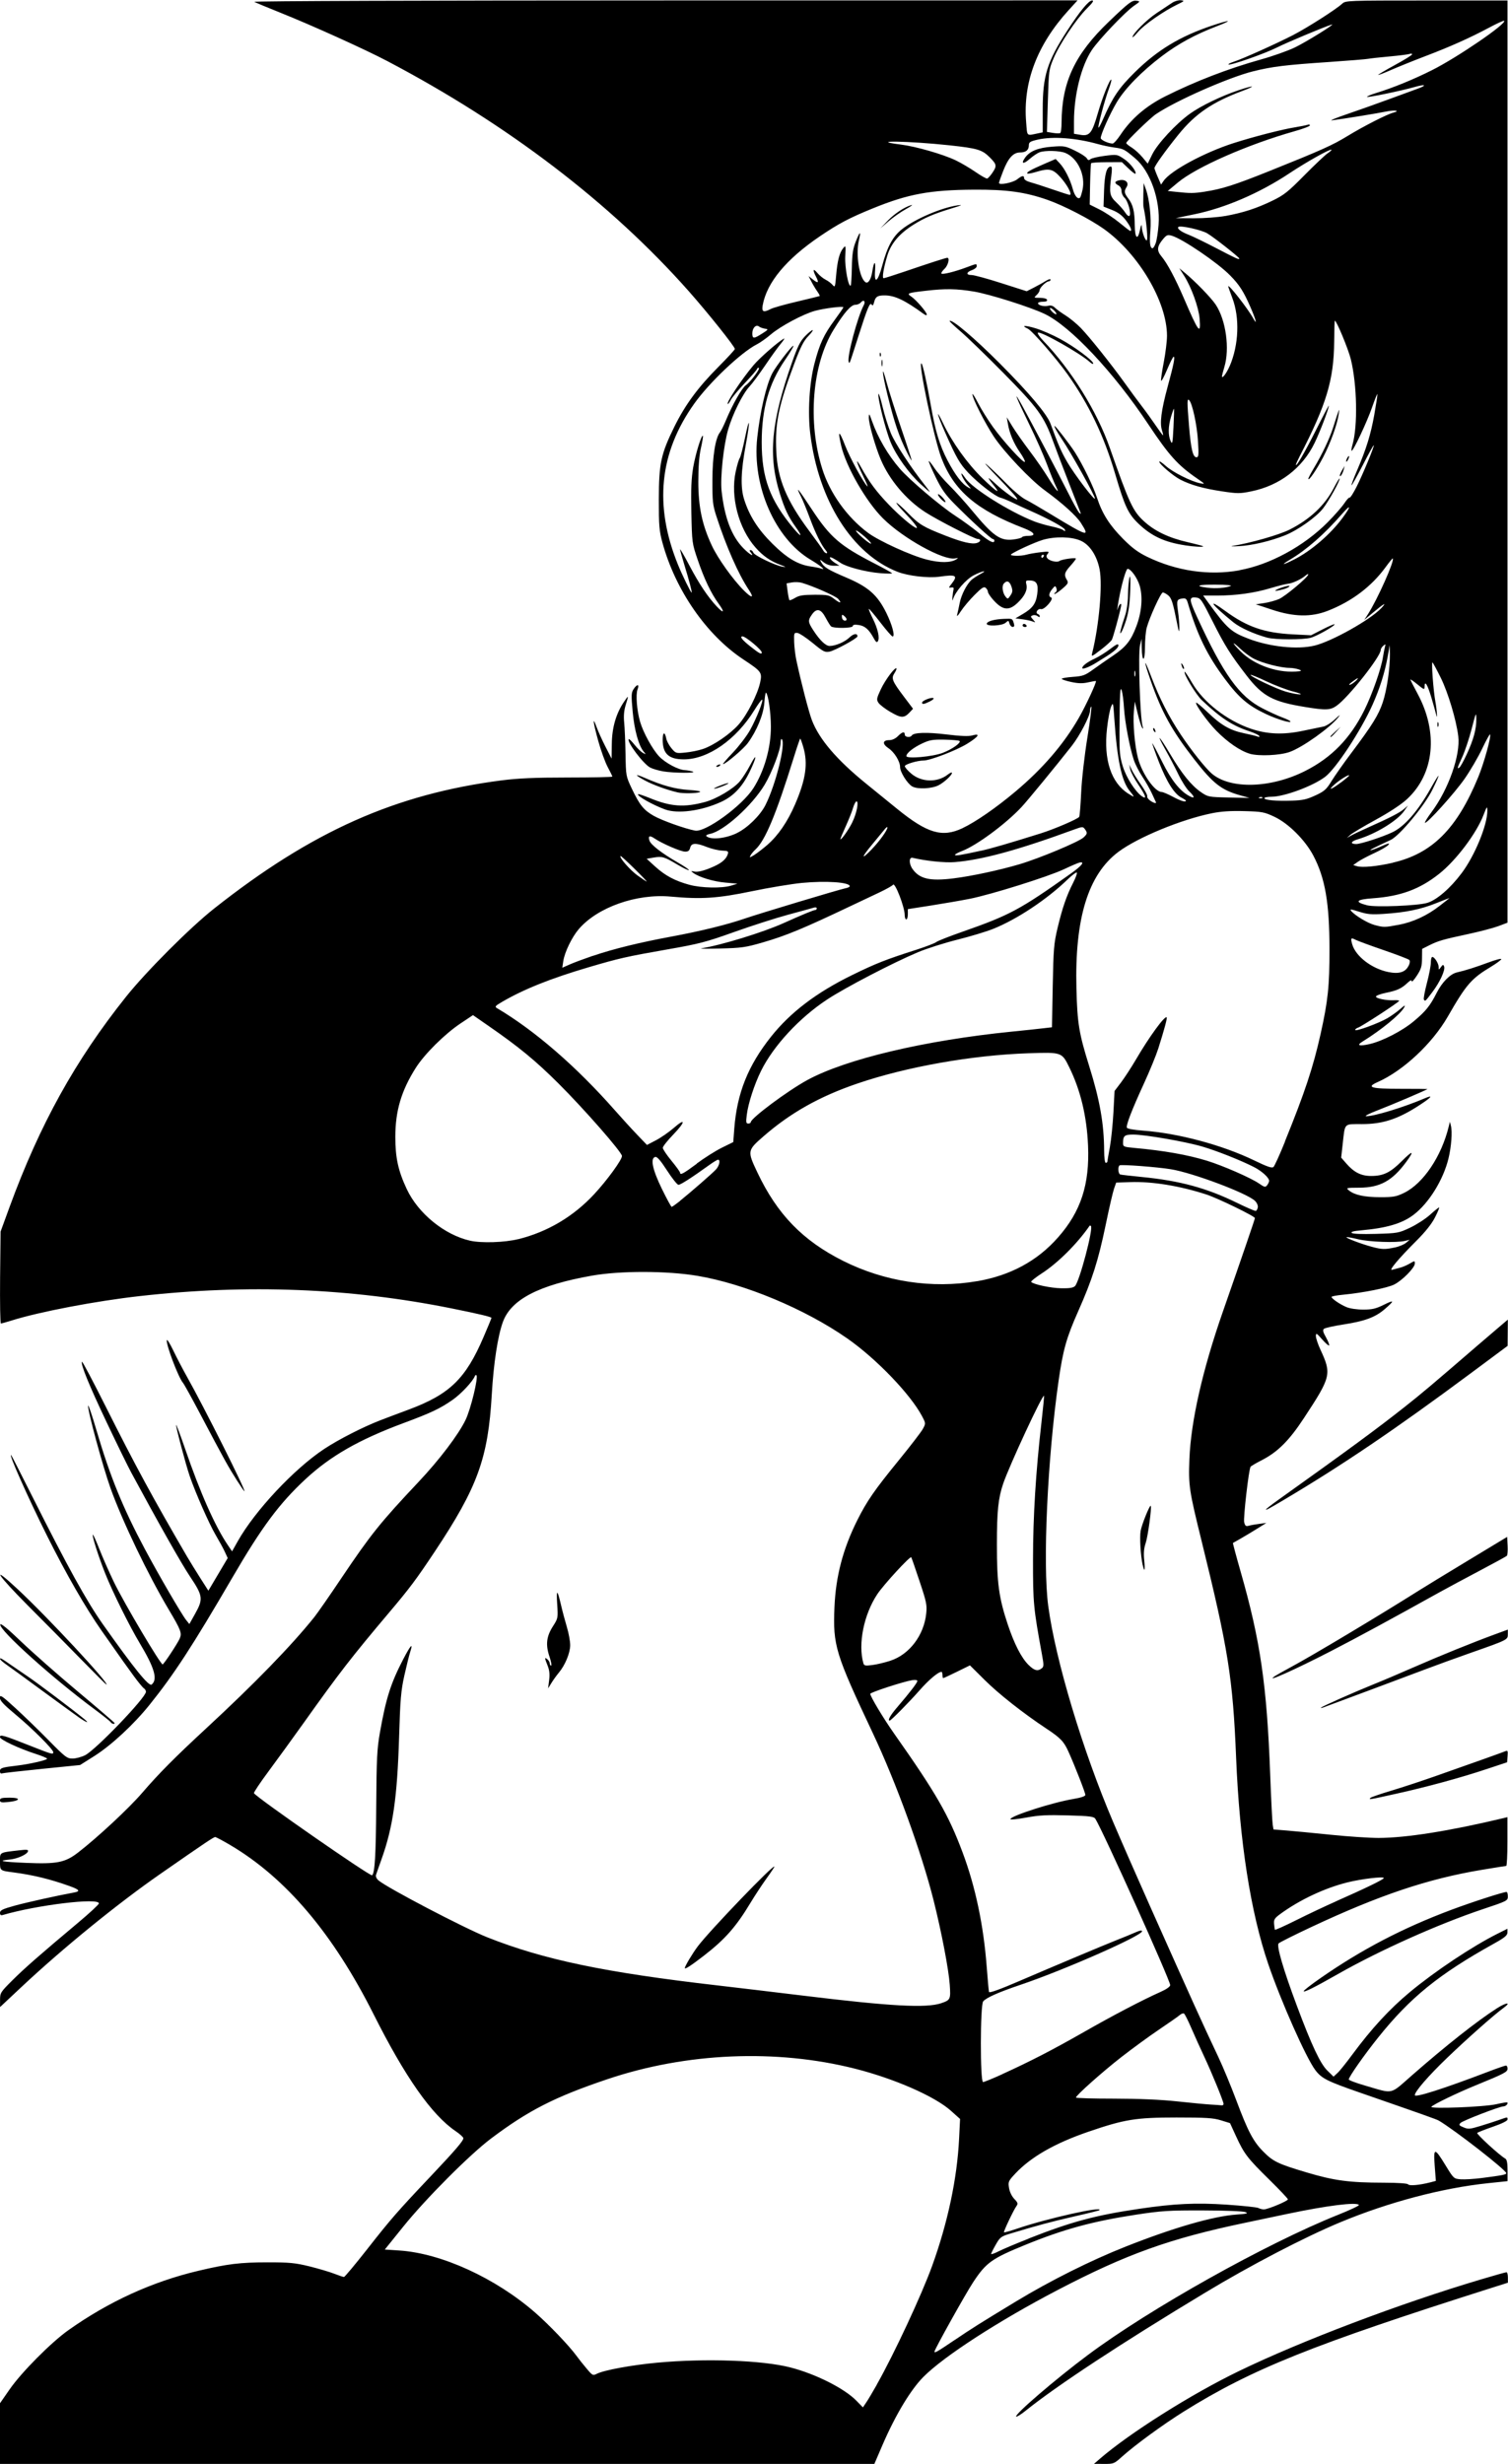 <?xml version="1.0" encoding="UTF-8" standalone="no"?>
<!-- Created with Inkscape (http://www.inkscape.org/) -->

<svg
   width="27.926mm"
   height="45.607mm"
   viewBox="0 0 27.926 45.607"
   version="1.1"
   id="svg4469"
   xml:space="preserve"
   inkscape:version="1.2 (dc2aedaf03, 2022-05-15)"
   sodipodi:docname="Cartoon woman in bed.svg"
   xmlns:inkscape="http://www.inkscape.org/namespaces/inkscape"
   xmlns:sodipodi="http://sodipodi.sourceforge.net/DTD/sodipodi-0.dtd"
   xmlns="http://www.w3.org/2000/svg"
   xmlns:svg="http://www.w3.org/2000/svg"
   xmlns:rdf="http://www.w3.org/1999/02/22-rdf-syntax-ns#"
   xmlns:cc="http://creativecommons.org/ns#"
   xmlns:dc="http://purl.org/dc/elements/1.1/"><title
     id="title4491">Cartoon woman in bed</title><sodipodi:namedview
     id="namedview4471"
     pagecolor="#ffffff"
     bordercolor="#666666"
     borderopacity="1.0"
     inkscape:showpageshadow="2"
     inkscape:pageopacity="0.0"
     inkscape:pagecheckerboard="0"
     inkscape:deskcolor="#d1d1d1"
     inkscape:document-units="mm"
     showgrid="false"
     inkscape:zoom="0.69041105"
     inkscape:cx="170.18847"
     inkscape:cy="422.21224"
     inkscape:window-width="1920"
     inkscape:window-height="991"
     inkscape:window-x="-9"
     inkscape:window-y="-9"
     inkscape:window-maximized="1"
     inkscape:current-layer="layer1" /><defs
     id="defs4466" /><g
     inkscape:label="Lager 1"
     inkscape:groupmode="layer"
     id="layer1"
     transform="translate(-59.629,-67.339)"><path
       style="fill:#000000;stroke-width:0.029"
       d="m 59.629,112.385 v -0.562 l 0.18,-0.259 c 0.217,-0.313 0.767,-0.867 1.086,-1.093 0.746,-0.529 1.551,-0.897 2.406,-1.099 0.54,-0.128 0.778,-0.157 1.288,-0.157 0.403,0 0.506,0.01 0.772,0.075 0.168,0.042 0.375,0.103 0.459,0.136 0.084,0.033 0.165,0.06 0.179,0.06 0.014,0 0.208,-0.232 0.431,-0.516 0.437,-0.557 0.561,-0.7 1.172,-1.345 0.457,-0.483 0.609,-0.66 0.608,-0.708 -4.57e-4,-0.018 -0.066,-0.078 -0.146,-0.132 -0.44,-0.299 -0.932,-0.999 -1.513,-2.155 -0.754,-1.5 -1.627,-2.53 -2.66,-3.14 -0.137,-0.081 -0.262,-0.147 -0.277,-0.147 -0.029,0 -0.172,0.096 -1.014,0.681 -0.796,0.553 -1.8,1.37 -2.57,2.091 l -0.4,0.375 v -0.134 c 0,-0.128 0.009,-0.143 0.226,-0.359 0.227,-0.226 0.51,-0.474 1.22,-1.069 0.21,-0.176 0.383,-0.336 0.384,-0.356 0.006,-0.111 -1.144,0.028 -1.78,0.214 -0.036,0.011 -0.051,-10e-4 -0.051,-0.041 0,-0.046 0.048,-0.07 0.269,-0.131 0.225,-0.062 0.793,-0.188 1.105,-0.245 0.12,-0.022 0.098,-0.053 -0.087,-0.119 -0.357,-0.128 -0.679,-0.206 -1.04,-0.253 -0.251,-0.033 -0.247,-0.03 -0.247,-0.202 0,-0.175 -0.02,-0.163 0.36,-0.207 0.138,-0.016 0.169,-0.012 0.158,0.02 -0.018,0.058 -0.194,0.137 -0.337,0.151 -0.245,0.024 -0.148,0.043 0.304,0.062 0.57,0.024 0.72,-0.006 0.959,-0.19 0.359,-0.277 0.939,-0.816 1.187,-1.104 0.31,-0.36 0.608,-0.66 1.179,-1.188 0.901,-0.833 1.586,-1.537 2.012,-2.069 0.058,-0.073 0.286,-0.4 0.505,-0.727 0.538,-0.8 0.715,-1.021 1.418,-1.767 0.391,-0.414 0.745,-0.881 0.877,-1.155 0.096,-0.199 0.24,-0.791 0.201,-0.826 -0.01,-0.009 -0.024,-0.001 -0.031,0.018 -0.033,0.092 -0.255,0.329 -0.407,0.435 -0.235,0.164 -0.392,0.239 -0.911,0.432 -0.828,0.308 -1.352,0.608 -1.816,1.038 -0.485,0.45 -0.811,0.888 -1.354,1.821 -0.735,1.261 -1.078,1.788 -1.531,2.352 -0.293,0.366 -0.71,0.752 -1.022,0.95 l -0.268,0.169 -0.706,0.071 c -0.388,0.039 -0.722,0.077 -0.742,0.084 -0.021,0.008 -0.036,-0.01 -0.036,-0.041 0,-0.059 0.039,-0.071 0.32,-0.104 0.225,-0.026 0.553,-0.101 0.553,-0.127 0,-0.012 -0.095,-0.052 -0.211,-0.089 -0.31,-0.1 -0.662,-0.265 -0.662,-0.311 0,-0.054 0.064,-0.036 0.542,0.153 0.419,0.166 0.446,0.174 0.446,0.127 0,-0.052 -0.383,-0.435 -0.691,-0.691 -0.228,-0.19 -0.298,-0.264 -0.298,-0.318 0,-0.062 0.035,-0.039 0.281,0.186 0.155,0.141 0.433,0.41 0.618,0.598 0.312,0.317 0.345,0.342 0.447,0.342 0.061,0 0.165,-0.028 0.233,-0.062 0.2,-0.102 1.126,-1.067 1.126,-1.174 0,-0.022 -0.017,-0.051 -0.038,-0.064 -0.021,-0.013 -0.105,-0.115 -0.187,-0.227 -0.155,-0.212 -0.182,-0.25 -0.593,-0.835 -0.298,-0.425 -0.657,-1.049 -1.012,-1.759 -0.35,-0.699 -0.733,-1.56 -0.664,-1.492 0.008,0.008 0.185,0.355 0.394,0.771 0.649,1.292 1.002,1.931 1.302,2.356 0.583,0.824 0.853,1.158 0.904,1.116 0.115,-0.095 0.053,-0.308 -0.219,-0.762 -0.193,-0.322 -0.503,-0.946 -0.641,-1.293 -0.125,-0.313 -0.248,-0.701 -0.23,-0.719 0.007,-0.007 0.062,0.115 0.123,0.271 0.061,0.155 0.182,0.428 0.268,0.607 0.19,0.392 0.873,1.543 0.903,1.523 0.037,-0.025 0.275,-0.388 0.315,-0.478 0.044,-0.102 0.023,-0.157 -0.205,-0.54 -0.38,-0.638 -0.857,-1.632 -1.075,-2.24 -0.143,-0.4 -0.431,-1.459 -0.416,-1.531 0.005,-0.023 0.073,0.178 0.152,0.446 0.251,0.856 0.491,1.445 0.897,2.205 0.263,0.493 0.684,1.215 0.769,1.321 l 0.057,0.07 0.107,-0.191 c 0.153,-0.273 0.144,-0.332 -0.096,-0.69 -0.157,-0.234 -0.573,-0.969 -1.086,-1.92 -0.065,-0.12 -0.272,-0.543 -0.46,-0.94 -0.326,-0.687 -0.486,-1.081 -0.453,-1.114 0.008,-0.008 0.204,0.362 0.436,0.824 0.551,1.099 0.887,1.717 1.508,2.78 0.054,0.092 0.165,0.272 0.247,0.401 l 0.149,0.233 0.179,-0.302 0.179,-0.302 -0.052,-0.113 c -0.028,-0.062 -0.106,-0.204 -0.172,-0.316 -0.119,-0.202 -0.371,-0.774 -0.479,-1.087 -0.073,-0.211 -0.265,-0.937 -0.252,-0.95 0.005,-0.005 0.081,0.195 0.167,0.446 0.281,0.819 0.557,1.438 0.795,1.787 l 0.074,0.109 0.102,-0.182 c 0.319,-0.569 1.047,-1.346 1.606,-1.715 0.265,-0.175 0.712,-0.403 1.031,-0.527 0.104,-0.04 0.339,-0.129 0.523,-0.197 0.768,-0.285 1.063,-0.571 1.397,-1.351 0.08,-0.186 0.145,-0.343 0.145,-0.349 0,-0.019 -0.227,-0.073 -0.738,-0.176 -1.871,-0.377 -3.782,-0.453 -5.778,-0.228 -0.811,0.091 -1.853,0.29 -2.364,0.45 -0.1,0.031 -0.192,0.057 -0.205,0.057 -0.013,2.19e-4 -0.019,-0.382 -0.015,-0.85 l 0.009,-0.851 0.167,-0.457 c 0.559,-1.526 1.217,-2.714 2.157,-3.891 0.374,-0.468 1.185,-1.28 1.631,-1.632 1.81,-1.43 3.357,-2.119 5.323,-2.372 0.306,-0.039 0.611,-0.053 1.229,-0.053 0.452,-2.28e-4 0.822,-0.008 0.822,-0.017 9e-6,-0.009 -0.038,-0.088 -0.085,-0.175 -0.047,-0.087 -0.125,-0.302 -0.174,-0.478 -0.098,-0.352 -0.115,-0.489 -0.032,-0.262 0.029,0.08 0.103,0.244 0.165,0.364 l 0.112,0.218 0.004,-0.276 c 0.004,-0.301 0.08,-0.561 0.227,-0.777 0.087,-0.128 0.088,-0.126 0.029,0.064 -0.03,0.099 -0.039,0.201 -0.027,0.32 0.01,0.096 0.021,0.359 0.025,0.584 0.007,0.407 0.008,0.411 0.116,0.64 0.145,0.304 0.22,0.398 0.406,0.504 0.149,0.085 0.575,0.238 0.766,0.274 0.191,0.036 0.872,-0.459 1.081,-0.787 0.202,-0.317 0.325,-0.75 0.323,-1.142 -0.001,-0.256 -0.048,-0.583 -0.089,-0.624 -0.01,-0.01 -0.024,0.074 -0.032,0.185 -0.016,0.22 -0.139,0.519 -0.307,0.748 -0.081,0.11 -0.41,0.389 -0.458,0.389 -0.011,0 0.071,-0.097 0.184,-0.215 0.112,-0.118 0.254,-0.304 0.315,-0.413 0.119,-0.212 0.258,-0.565 0.223,-0.565 -0.012,1.1e-4 -0.076,0.088 -0.143,0.196 -0.337,0.545 -0.859,0.909 -1.304,0.909 -0.281,0 -0.393,-0.104 -0.393,-0.364 0,-0.144 0.04,-0.156 0.067,-0.019 0.009,0.046 0.053,0.127 0.097,0.179 0.078,0.093 0.084,0.095 0.257,0.078 0.098,-0.009 0.242,-0.038 0.322,-0.065 0.203,-0.068 0.512,-0.28 0.667,-0.458 0.154,-0.176 0.349,-0.557 0.395,-0.774 0.04,-0.185 0.026,-0.204 -0.31,-0.426 -0.683,-0.451 -1.26,-1.284 -1.5,-2.165 -0.059,-0.218 -0.067,-0.312 -0.066,-0.8 0.001,-0.661 0.039,-0.839 0.287,-1.342 0.201,-0.407 0.436,-0.727 0.82,-1.113 0.165,-0.166 0.301,-0.314 0.301,-0.327 0,-0.044 -0.498,-0.668 -0.856,-1.072 -1.445,-1.631 -3.351,-3.085 -5.58,-4.257 -0.408,-0.215 -1.404,-0.665 -1.972,-0.892 -0.247,-0.099 -0.468,-0.191 -0.492,-0.205 -0.025,-0.015 3.204,-0.026 7.601,-0.026 l 7.645,-8.92e-4 -0.166,0.182 c -0.583,0.64 -0.847,1.336 -0.786,2.071 0.023,0.276 -0.003,0.254 0.234,0.205 l 0.073,-0.015 v -0.429 c 0,-0.618 0.082,-0.881 0.457,-1.458 0.229,-0.353 0.393,-0.552 0.456,-0.554 0.041,-0.001 0.016,0.038 -0.098,0.151 -0.196,0.196 -0.505,0.659 -0.616,0.925 -0.084,0.199 -0.087,0.228 -0.104,0.782 l -0.017,0.575 0.111,0.018 c 0.061,0.01 0.122,0.011 0.135,0.003 0.014,-0.008 0.025,-0.096 0.025,-0.195 0.004,-0.748 0.245,-1.263 0.876,-1.867 0.374,-0.358 0.426,-0.397 0.511,-0.387 0.074,0.009 0.073,0.011 -0.048,0.095 -0.16,0.11 -0.652,0.627 -0.779,0.818 -0.196,0.295 -0.33,0.829 -0.33,1.321 v 0.228 l 0.12,0.02 c 0.168,0.028 0.214,-0.029 0.32,-0.395 0.088,-0.305 0.227,-0.65 0.251,-0.626 0.007,0.007 -0.014,0.085 -0.046,0.172 -0.074,0.197 -0.208,0.698 -0.192,0.715 0.007,0.007 0.046,-0.065 0.087,-0.16 0.178,-0.405 0.293,-0.575 0.585,-0.863 0.42,-0.414 0.839,-0.667 1.434,-0.866 0.345,-0.115 0.397,-0.107 0.082,0.014 -0.394,0.151 -0.711,0.323 -1.011,0.55 -0.376,0.284 -0.688,0.603 -0.839,0.858 -0.126,0.213 -0.296,0.592 -0.296,0.661 0,0.035 0.143,0.101 0.221,0.101 0.021,0 0.087,-0.074 0.146,-0.163 0.195,-0.294 0.47,-0.53 0.821,-0.707 0.558,-0.28 1.169,-0.516 1.785,-0.688 0.212,-0.059 0.491,-0.158 0.619,-0.219 0.213,-0.102 0.784,-0.457 0.684,-0.425 -0.151,0.048 -0.825,0.33 -1.014,0.425 -0.23,0.115 -0.87,0.339 -0.896,0.313 -0.008,-0.008 0.036,-0.03 0.097,-0.05 0.163,-0.052 0.798,-0.338 1.1,-0.494 0.272,-0.141 0.796,-0.476 0.908,-0.58 0.063,-0.059 0.089,-0.06 1.563,-0.06 h 1.499 v 8.535 8.535 l -0.167,0.063 c -0.092,0.034 -0.344,0.101 -0.56,0.147 -0.471,0.101 -0.557,0.126 -0.725,0.21 l -0.129,0.065 -0.002,0.176 c -0.001,0.148 -0.017,0.199 -0.096,0.32 -0.052,0.079 -0.094,0.125 -0.095,0.102 -2.22e-4,-0.029 -0.026,-0.018 -0.08,0.033 -0.111,0.103 -0.188,0.139 -0.393,0.181 -0.098,0.02 -0.182,0.05 -0.188,0.068 -0.012,0.036 0.192,0.078 0.334,0.07 0.052,-0.003 0.095,0.002 0.095,0.011 0,0.023 -0.693,0.474 -0.76,0.496 -0.03,0.009 -0.054,0.029 -0.054,0.043 0,0.036 0.435,-0.123 0.597,-0.218 0.073,-0.043 0.18,-0.119 0.238,-0.17 0.081,-0.071 0.098,-0.078 0.072,-0.03 -0.068,0.127 -0.424,0.419 -0.776,0.636 -0.113,0.07 -0.055,0.087 0.138,0.043 0.234,-0.054 0.597,-0.24 0.811,-0.418 0.225,-0.187 0.305,-0.286 0.43,-0.532 0.099,-0.196 0.25,-0.348 0.374,-0.376 0.155,-0.035 0.344,-0.095 0.581,-0.183 0.132,-0.049 0.24,-0.078 0.24,-0.063 0,0.014 -0.082,0.075 -0.182,0.136 -0.373,0.224 -0.463,0.327 -0.808,0.927 -0.288,0.501 -0.827,1.004 -1.297,1.212 -0.224,0.099 -0.131,0.126 0.427,0.126 0.271,0 0.493,0.002 0.493,0.004 -1.6e-5,0.011 -0.66,0.293 -0.916,0.391 -0.165,0.063 -0.259,0.112 -0.218,0.112 0.148,0.002 0.703,-0.168 1.083,-0.331 0.182,-0.078 0.12,-0.011 -0.146,0.158 -0.365,0.231 -0.643,0.319 -1.015,0.319 -0.342,6.85e-4 -0.313,-0.029 -0.357,0.361 l -0.029,0.259 0.091,0.105 c 0.146,0.169 0.277,0.235 0.464,0.235 0.226,2.2e-4 0.355,-0.062 0.569,-0.276 0.204,-0.204 0.238,-0.198 0.082,0.014 -0.258,0.351 -0.485,0.477 -0.867,0.479 -0.248,0.001 -0.254,0.003 -0.194,0.052 0.104,0.084 0.29,0.124 0.58,0.124 0.244,0 0.296,-0.01 0.442,-0.081 0.354,-0.174 0.691,-0.675 0.825,-1.228 l 0.021,-0.087 0.019,0.073 c 0.029,0.109 0.008,0.39 -0.045,0.607 -0.096,0.395 -0.363,0.826 -0.644,1.04 -0.213,0.163 -0.502,0.248 -0.978,0.29 -0.136,0.012 -0.19,0.027 -0.17,0.047 0.019,0.019 0.185,0.025 0.447,0.018 0.405,-0.012 0.423,-0.015 0.635,-0.115 0.12,-0.057 0.286,-0.164 0.368,-0.238 0.082,-0.075 0.158,-0.136 0.168,-0.136 0.01,0 -0.023,0.082 -0.074,0.181 -0.061,0.121 -0.175,0.265 -0.342,0.432 -0.338,0.338 -0.526,0.563 -0.453,0.541 0.031,-0.009 0.096,-0.026 0.143,-0.038 0.048,-0.011 0.129,-0.046 0.182,-0.077 0.094,-0.055 0.095,-0.055 0.095,-4.57e-4 0,0.076 -0.23,0.311 -0.38,0.387 -0.125,0.064 -0.572,0.153 -0.951,0.19 -0.116,0.011 -0.211,0.029 -0.211,0.04 0,0.032 0.157,0.139 0.276,0.189 0.064,0.027 0.194,0.046 0.311,0.046 0.165,0 0.233,-0.016 0.377,-0.087 0.204,-0.101 0.208,-0.083 0.019,0.08 -0.175,0.15 -0.366,0.221 -0.766,0.283 -0.175,0.027 -0.336,0.063 -0.356,0.079 -0.029,0.023 -0.021,0.058 0.037,0.161 0.04,0.072 0.066,0.139 0.057,0.148 -0.009,0.009 -0.067,-0.042 -0.13,-0.113 -0.102,-0.117 -0.114,-0.123 -0.115,-0.062 -6.86e-4,0.037 0.037,0.151 0.084,0.252 0.21,0.453 0.198,0.502 -0.306,1.268 -0.273,0.416 -0.486,0.628 -0.781,0.779 -0.106,0.054 -0.199,0.109 -0.207,0.122 -0.034,0.054 -0.137,0.953 -0.118,1.027 0.017,0.067 0.032,0.079 0.085,0.064 0.035,-0.01 0.123,-0.026 0.195,-0.035 l 0.131,-0.017 -0.175,0.109 c -0.096,0.06 -0.233,0.142 -0.305,0.183 -0.072,0.04 -0.134,0.076 -0.139,0.079 -0.004,0.003 0.059,0.24 0.141,0.526 0.368,1.285 0.487,2.103 0.549,3.764 0.017,0.456 0.038,0.87 0.046,0.921 l 0.015,0.092 0.239,0.019 c 0.132,0.011 0.501,0.046 0.821,0.079 0.32,0.033 0.719,0.059 0.887,0.059 0.517,-0.002 1.315,-0.129 2.32,-0.369 l 0.065,-0.016 v 0.451 c 0,0.248 -0.01,0.451 -0.022,0.452 -0.012,0 -0.218,0.033 -0.457,0.073 -0.996,0.166 -1.895,0.468 -3.157,1.06 -0.312,0.146 -0.583,0.282 -0.601,0.301 -0.042,0.043 0.086,0.482 0.338,1.155 0.273,0.731 0.434,1.072 0.564,1.199 l 0.115,0.112 0.072,-0.066 c 0.04,-0.036 0.164,-0.191 0.276,-0.343 0.355,-0.48 0.688,-0.842 1.066,-1.156 0.464,-0.386 1.158,-0.848 1.624,-1.081 l 0.182,-0.091 v 0.068 c 0,0.055 -0.048,0.095 -0.255,0.21 -1.017,0.566 -1.545,0.994 -2.137,1.733 -0.258,0.321 -0.546,0.732 -0.546,0.778 0,0.015 0.141,0.068 0.313,0.117 0.525,0.153 0.442,0.171 0.854,-0.19 0.632,-0.553 1.209,-1.009 1.58,-1.246 0.174,-0.111 0.271,-0.115 0.119,-0.005 -0.171,0.123 -0.681,0.575 -1.047,0.927 -0.344,0.33 -0.596,0.621 -0.596,0.688 0,0.051 0.53,-0.118 1.346,-0.429 0.172,-0.066 0.326,-0.119 0.342,-0.119 0.016,0 0.029,0.026 0.029,0.057 0,0.062 -0.051,0.089 -0.596,0.312 -0.34,0.139 -0.766,0.345 -0.814,0.393 -0.045,0.045 0.982,0.005 1.206,-0.047 0.103,-0.024 0.193,-0.038 0.199,-0.032 0.022,0.022 -0.028,0.073 -0.07,0.073 -0.071,0 -0.75,0.262 -0.795,0.306 -0.036,0.036 -0.029,0.047 0.055,0.082 0.088,0.037 0.118,0.034 0.321,-0.028 0.123,-0.038 0.28,-0.088 0.348,-0.113 0.151,-0.053 0.146,-0.053 0.146,-0.004 0,0.024 -0.105,0.077 -0.269,0.133 -0.148,0.051 -0.279,0.103 -0.292,0.115 -0.02,0.019 0.412,0.415 0.52,0.476 0.029,0.017 0.041,0.08 0.041,0.22 v 0.197 l -0.356,0.037 c -0.85,0.089 -1.847,0.352 -2.741,0.724 -0.661,0.275 -1.657,0.793 -2.501,1.302 -1.549,0.933 -2.749,1.722 -3.327,2.187 -0.086,0.069 -0.165,0.118 -0.175,0.108 -0.036,-0.036 0.732,-0.696 1.331,-1.142 1.146,-0.855 3.296,-2.059 4.633,-2.594 0.219,-0.087 0.391,-0.169 0.384,-0.181 -0.036,-0.059 -0.59,0.01 -1.335,0.167 -0.271,0.057 -0.618,0.13 -0.77,0.162 -1.4,0.293 -2.197,0.579 -3.476,1.246 -1.088,0.568 -2.102,1.223 -2.483,1.606 -0.238,0.239 -0.523,0.713 -0.762,1.269 l -0.153,0.356 H 67.725 59.629 Z m 16.238,-0.909 c 0.318,-0.561 0.83,-1.66 1.023,-2.193 0.29,-0.801 0.464,-1.62 0.5,-2.357 l 0.018,-0.365 -0.171,-0.153 c -0.298,-0.266 -1.042,-0.592 -1.773,-0.777 -1.462,-0.37 -3.127,-0.299 -4.593,0.196 -0.969,0.327 -1.459,0.577 -2.151,1.098 -0.394,0.297 -1.209,1.114 -1.625,1.631 l -0.34,0.422 0.27,0.018 c 0.778,0.051 1.781,0.51 2.515,1.15 0.253,0.22 0.627,0.611 0.763,0.797 0.041,0.057 0.126,0.164 0.189,0.238 0.108,0.129 0.117,0.134 0.189,0.097 0.134,-0.068 0.646,-0.162 1.122,-0.206 0.894,-0.082 1.944,-0.045 2.461,0.088 0.468,0.12 0.999,0.387 1.223,0.615 l 0.122,0.125 0.063,-0.094 c 0.035,-0.051 0.123,-0.2 0.196,-0.329 z m 1.441,-0.823 c 0.343,-0.231 0.425,-0.283 1.142,-0.718 0.62,-0.376 1.386,-0.759 2.019,-1.009 0.894,-0.354 1.626,-0.565 2.063,-0.596 0.191,-0.014 0.219,-0.021 0.16,-0.045 -0.04,-0.017 -0.379,-0.03 -0.784,-0.031 -0.637,-0.002 -0.768,0.007 -1.236,0.078 -0.813,0.124 -1.343,0.269 -2.057,0.56 -0.622,0.254 -0.724,0.327 -0.965,0.692 -0.139,0.21 -0.716,1.245 -0.716,1.283 0,0.033 0.046,0.007 0.373,-0.214 z m 1.366,-1.877 c 0.795,-0.313 1.238,-0.432 2.059,-0.553 0.646,-0.095 1.042,-0.114 1.61,-0.076 0.297,0.02 0.562,0.048 0.589,0.062 0.027,0.014 0.073,0.026 0.102,0.026 0.074,2.2e-4 0.445,-0.155 0.445,-0.186 5.7e-5,-0.014 -0.155,-0.178 -0.344,-0.364 -0.406,-0.399 -0.465,-0.476 -0.615,-0.801 l -0.113,-0.246 -0.169,-0.052 c -0.142,-0.044 -0.276,-0.052 -0.824,-0.052 -0.752,0 -0.959,0.034 -1.631,0.264 -0.621,0.213 -1.064,0.467 -1.352,0.774 -0.129,0.138 -0.135,0.152 -0.116,0.267 0.011,0.072 0.051,0.154 0.097,0.202 0.066,0.068 0.072,0.089 0.041,0.131 -0.053,0.072 -0.244,0.475 -0.232,0.488 0.006,0.006 0.121,-0.027 0.257,-0.073 0.537,-0.183 1.59,-0.419 1.509,-0.337 -0.007,0.007 -0.215,0.059 -0.463,0.115 -0.42,0.096 -0.682,0.166 -1.172,0.314 -0.186,0.056 -0.203,0.068 -0.283,0.209 -0.047,0.082 -0.086,0.16 -0.086,0.172 -1.1e-4,0.012 0.063,-0.01 0.139,-0.049 0.077,-0.039 0.325,-0.144 0.552,-0.233 z m 7.433,-1.039 0.112,-0.029 -0.021,-0.278 c -0.026,-0.344 -0.004,-0.345 0.202,-0.008 0.149,0.244 0.152,0.246 0.28,0.256 0.071,0.005 0.248,-0.005 0.392,-0.024 0.38,-0.049 0.451,-0.063 0.451,-0.089 0,-0.056 -0.945,-0.793 -1.249,-0.973 -0.04,-0.024 -0.289,-0.112 -1.48,-0.525 -0.586,-0.204 -0.689,-0.255 -0.805,-0.407 -0.171,-0.224 -0.635,-1.269 -0.872,-1.961 -0.329,-0.962 -0.534,-2.28 -0.597,-3.825 -0.06,-1.472 -0.147,-2.015 -0.64,-4.014 -0.23,-0.932 -0.244,-1.023 -0.225,-1.51 0.027,-0.704 0.244,-1.658 0.621,-2.736 0.353,-1.011 0.592,-1.708 0.592,-1.728 0,-0.034 -0.691,-0.37 -0.902,-0.438 -0.495,-0.16 -1,-0.242 -1.408,-0.228 l -0.259,0.009 -0.04,0.114 c -0.022,0.063 -0.092,0.365 -0.155,0.672 -0.137,0.659 -0.249,1.011 -0.507,1.592 -0.219,0.492 -0.282,0.718 -0.364,1.287 -0.207,1.444 -0.297,3.396 -0.192,4.174 0.135,1.003 0.638,2.677 1.203,3.999 0.143,0.336 0.45,1.036 0.682,1.556 0.803,1.8 0.959,2.144 1.265,2.792 0.087,0.184 0.236,0.544 0.332,0.8 0.215,0.574 0.313,0.76 0.496,0.946 0.186,0.189 0.274,0.231 0.811,0.391 0.508,0.151 0.782,0.188 1.428,0.189 0.258,4.5e-4 0.435,0.013 0.446,0.03 0.02,0.032 0.211,0.015 0.402,-0.034 z M 80.79,96.309 c -0.039,-0.176 -0.059,-0.513 -0.038,-0.633 0.02,-0.117 0.168,-0.483 0.187,-0.464 0.022,0.022 -0.052,0.565 -0.093,0.687 -0.033,0.096 -0.041,0.186 -0.028,0.316 0.019,0.192 0.005,0.241 -0.027,0.094 z m 1.498,9.976 c 0,-0.046 -0.213,-0.567 -0.356,-0.872 -0.072,-0.152 -0.179,-0.391 -0.24,-0.531 -0.06,-0.14 -0.122,-0.263 -0.137,-0.272 -0.015,-0.009 -0.049,0.003 -0.076,0.026 -0.027,0.024 -0.2,0.145 -0.384,0.269 -0.184,0.124 -0.498,0.353 -0.698,0.509 -0.353,0.275 -0.844,0.712 -0.843,0.751 1.6e-5,0.011 0.317,0.02 0.705,0.02 0.462,6.9e-4 0.866,0.018 1.171,0.051 0.256,0.028 0.537,0.054 0.625,0.059 0.088,0.005 0.176,0.011 0.196,0.014 0.02,0.003 0.036,-0.008 0.036,-0.024 z m -4.093,-0.556 c 0.525,-0.239 0.93,-0.449 1.497,-0.772 0.539,-0.308 1.095,-0.599 1.425,-0.746 0.113,-0.05 0.182,-0.099 0.182,-0.128 0,-0.089 -1.234,-2.83 -1.384,-3.075 -0.028,-0.045 -0.092,-0.054 -0.509,-0.066 -0.389,-0.011 -0.533,-0.004 -0.776,0.041 -0.164,0.03 -0.295,0.043 -0.29,0.027 0.022,-0.065 0.783,-0.308 1.166,-0.372 0.142,-0.024 0.222,-0.051 0.222,-0.075 0,-0.041 -0.193,-0.535 -0.313,-0.801 -0.085,-0.189 -0.147,-0.254 -0.414,-0.43 -0.425,-0.282 -0.874,-0.635 -1.134,-0.893 l -0.276,-0.274 -0.24,0.118 c -0.132,0.065 -0.247,0.118 -0.255,0.118 -0.008,0 -0.014,-0.026 -0.014,-0.058 0,-0.032 -0.008,-0.058 -0.018,-0.058 -0.06,0 -0.234,0.146 -0.406,0.342 -0.192,0.218 -0.529,0.56 -0.553,0.56 -0.044,0 0.011,-0.098 0.139,-0.247 0.237,-0.276 0.373,-0.454 0.373,-0.486 0,-0.018 -0.039,-0.024 -0.096,-0.015 -0.162,0.026 -0.776,0.226 -0.776,0.253 0,0.049 0.245,0.457 0.447,0.743 0.774,1.099 1.003,1.497 1.264,2.196 0.238,0.636 0.388,1.351 0.446,2.122 0.018,0.233 0.036,0.439 0.042,0.458 0.006,0.023 0.208,-0.05 0.571,-0.207 0.612,-0.263 1.552,-0.659 1.783,-0.75 0.166,-0.066 0.251,-0.1 0.385,-0.158 0.062,-0.026 0.095,-0.029 0.095,-0.009 0,0.082 -1.436,0.715 -2.24,0.987 -0.415,0.14 -0.645,0.242 -0.702,0.311 -0.056,0.067 -0.058,1.493 -0.002,1.493 0.02,2e-5 0.184,-0.067 0.364,-0.149 z m -1.136,-1.311 c 0.171,-0.058 0.177,-0.071 0.158,-0.343 -0.021,-0.288 -0.152,-0.972 -0.298,-1.555 -0.223,-0.888 -0.693,-2.182 -1.126,-3.099 -0.696,-1.476 -0.741,-1.623 -0.711,-2.334 0.024,-0.571 0.158,-1.079 0.422,-1.607 0.179,-0.358 0.32,-0.561 0.772,-1.115 0.213,-0.261 0.413,-0.521 0.443,-0.577 0.055,-0.102 0.055,-0.102 -0.016,-0.237 -0.216,-0.407 -0.85,-1.066 -1.386,-1.439 -0.781,-0.544 -1.9,-1.011 -2.772,-1.157 -0.567,-0.095 -1.431,-0.096 -1.957,-0.003 -0.983,0.174 -1.494,0.44 -1.646,0.856 -0.095,0.259 -0.173,0.768 -0.206,1.344 -0.068,1.179 -0.262,1.714 -1.057,2.909 -0.343,0.515 -0.459,0.671 -0.848,1.131 -0.687,0.813 -0.925,1.12 -1.579,2.039 -0.194,0.272 -0.483,0.67 -0.643,0.886 -0.16,0.215 -0.285,0.402 -0.277,0.414 0.053,0.085 2.157,1.547 2.188,1.52 0.05,-0.043 0.07,-0.377 0.076,-1.264 0.006,-0.904 0.015,-1.076 0.069,-1.382 0.113,-0.635 0.2,-0.909 0.433,-1.357 0.136,-0.261 0.187,-0.315 0.127,-0.131 -0.018,0.055 -0.066,0.249 -0.107,0.431 -0.064,0.287 -0.077,0.44 -0.099,1.16 -0.034,1.103 -0.114,1.655 -0.323,2.24 -0.049,0.136 -0.095,0.269 -0.104,0.296 -0.009,0.028 0.01,0.071 0.046,0.101 0.161,0.138 1.59,0.885 2.016,1.054 1.042,0.413 2.174,0.65 4.261,0.89 0.348,0.04 1.065,0.126 1.593,0.19 1.618,0.197 2.272,0.233 2.552,0.139 z m -4.748,-0.65 c 0,-0.035 0.145,-0.277 0.243,-0.406 0.226,-0.297 1.415,-1.533 1.415,-1.471 0,0.01 -0.066,0.109 -0.147,0.221 -0.081,0.112 -0.214,0.314 -0.296,0.45 -0.269,0.446 -0.472,0.675 -0.866,0.98 -0.236,0.182 -0.349,0.255 -0.349,0.226 z m -2.513,-5.328 c 0.014,-0.109 0.006,-0.185 -0.028,-0.27 -0.058,-0.146 -0.059,-0.163 -0.004,-0.117 0.024,0.02 0.044,0.054 0.044,0.076 0,0.022 0.011,0.04 0.025,0.04 0.014,0 -1.1e-4,-0.075 -0.031,-0.167 -0.074,-0.219 -0.056,-0.373 0.065,-0.561 0.094,-0.147 0.095,-0.151 0.078,-0.415 -0.018,-0.283 0.003,-0.273 0.075,0.038 0.024,0.104 0.072,0.281 0.105,0.393 0.034,0.112 0.061,0.262 0.061,0.334 -2.29e-4,0.145 -0.094,0.371 -0.21,0.509 -0.04,0.048 -0.102,0.133 -0.136,0.189 l -0.063,0.102 z m 14.57,4.093 c 0.557,-0.246 0.887,-0.406 0.887,-0.431 0,-0.034 -0.417,0.016 -0.677,0.081 -0.42,0.105 -0.881,0.322 -1.237,0.582 -0.108,0.079 -0.125,0.105 -0.118,0.184 0.004,0.051 0.011,0.1 0.015,0.11 0.004,0.009 0.182,-0.071 0.394,-0.177 0.213,-0.107 0.544,-0.263 0.736,-0.348 z m -5.448,-4.312 c 0.04,-0.032 0.041,-0.06 0.005,-0.255 -0.158,-0.865 -0.167,-0.951 -0.166,-1.76 2.19e-4,-0.801 0.051,-1.619 0.157,-2.544 0.03,-0.263 0.051,-0.482 0.047,-0.487 -0.029,-0.029 -0.642,1.291 -0.756,1.625 -0.092,0.271 -0.117,0.508 -0.117,1.129 -6.85e-4,0.713 0.037,0.987 0.202,1.481 0.122,0.365 0.254,0.62 0.387,0.75 0.106,0.103 0.168,0.119 0.241,0.06 z M 76.12,98.078 c 0.349,-0.114 0.619,-0.47 0.661,-0.871 0.017,-0.159 0.005,-0.216 -0.124,-0.602 -0.078,-0.235 -0.147,-0.433 -0.153,-0.441 -0.019,-0.028 -0.514,0.51 -0.629,0.684 -0.249,0.375 -0.359,0.92 -0.258,1.276 0.013,0.047 0.035,0.052 0.165,0.035 0.082,-0.01 0.234,-0.047 0.337,-0.08 z m 3.416,-6.933 c 0.083,-0.083 0.343,-1.064 0.295,-1.113 -0.009,-0.009 -0.02,-0.01 -0.024,-0.004 -0.23,0.333 -0.589,0.69 -0.888,0.883 -0.117,0.076 -0.204,0.146 -0.194,0.157 0.047,0.047 0.367,0.114 0.558,0.117 0.153,0.003 0.221,-0.009 0.254,-0.041 z m -1.815,-0.09 c 0.618,-0.106 1.117,-0.375 1.5,-0.81 0.424,-0.479 0.588,-0.982 0.557,-1.701 -0.023,-0.542 -0.139,-1.026 -0.349,-1.452 -0.137,-0.278 -0.136,-0.278 -0.758,-0.257 -1.04,0.035 -2.256,0.25 -3.167,0.561 -0.7,0.239 -1.238,0.542 -1.739,0.979 -0.297,0.259 -0.299,0.269 -0.11,0.667 0.366,0.773 0.84,1.261 1.585,1.635 0.772,0.387 1.649,0.52 2.481,0.377 z m 7.735,-0.624 c 0.081,-0.017 0.176,-0.057 0.212,-0.088 l 0.066,-0.056 -0.087,0.021 c -0.157,0.038 -0.661,0.02 -0.87,-0.031 -0.11,-0.027 -0.206,-0.044 -0.213,-0.037 -0.015,0.015 0.277,0.126 0.472,0.178 0.182,0.049 0.238,0.051 0.42,0.012 z M 69.228,90.276 c 0.541,-0.135 1.019,-0.418 1.404,-0.832 0.238,-0.256 0.515,-0.636 0.515,-0.707 0,-0.07 -0.697,-0.866 -1.176,-1.343 -0.429,-0.427 -0.736,-0.679 -1.302,-1.07 l -0.281,-0.195 -0.228,0.152 c -0.295,0.197 -0.666,0.565 -0.83,0.822 -0.269,0.424 -0.38,0.798 -0.38,1.28 -2.2e-4,0.386 0.053,0.629 0.212,0.967 0.211,0.45 0.697,0.846 1.171,0.954 0.21,0.048 0.643,0.034 0.894,-0.029 z m 13.694,-0.591 c 0.005,-0.034 -0.019,-0.087 -0.055,-0.12 -0.153,-0.143 -1.153,-0.518 -1.554,-0.583 -0.255,-0.042 -0.918,-0.092 -0.95,-0.072 -0.038,0.023 -0.028,0.157 0.012,0.169 0.02,0.006 0.2,0.026 0.4,0.046 0.704,0.069 1.2,0.204 1.76,0.478 0.176,0.086 0.333,0.154 0.349,0.15 0.016,-0.004 0.033,-0.034 0.038,-0.068 z M 72.219,89.569 c 0.197,-0.158 0.591,-0.501 0.667,-0.581 0.065,-0.069 0.089,-0.183 0.04,-0.183 -0.014,0 -0.09,0.046 -0.167,0.102 -0.315,0.227 -0.528,0.364 -0.566,0.363 -0.022,-8.9e-5 -0.117,-0.119 -0.21,-0.263 -0.119,-0.184 -0.184,-0.26 -0.218,-0.253 -0.098,0.02 -0.055,0.23 0.12,0.589 0.09,0.184 0.172,0.335 0.182,0.335 0.01,0 0.079,-0.049 0.154,-0.108 z M 83.131,89.197 c 0,-0.059 -0.134,-0.181 -0.281,-0.256 -0.25,-0.127 -0.687,-0.3 -0.956,-0.379 -0.313,-0.092 -1.063,-0.222 -1.278,-0.222 -0.164,0 -0.19,0.022 -0.19,0.16 0,0.063 0.015,0.069 0.196,0.086 0.564,0.051 0.998,0.128 1.36,0.239 0.297,0.092 0.809,0.316 0.96,0.419 0.105,0.073 0.12,0.076 0.153,0.033 0.02,-0.026 0.036,-0.062 0.036,-0.081 z M 72.531,88.877 c 0.14,-0.104 0.35,-0.237 0.466,-0.294 l 0.211,-0.104 0.019,-0.251 c 0.051,-0.655 0.254,-1.163 0.679,-1.698 0.36,-0.453 0.841,-0.818 1.502,-1.142 0.442,-0.216 0.616,-0.285 1.193,-0.47 0.176,-0.057 0.34,-0.12 0.364,-0.14 0.024,-0.021 0.24,-0.106 0.48,-0.19 0.885,-0.31 1.067,-0.407 2.018,-1.082 0.201,-0.143 0.264,-0.223 0.157,-0.201 -0.025,0.005 -0.156,0.061 -0.291,0.125 -0.295,0.138 -1.342,0.466 -1.742,0.546 -0.158,0.031 -0.481,0.087 -0.717,0.124 l -0.429,0.067 v 0.095 c 0,0.052 -0.013,0.095 -0.029,0.095 -0.016,0 -0.029,-0.036 -0.029,-0.08 0,-0.148 -0.182,-0.618 -0.217,-0.561 -0.011,0.018 -0.127,0.083 -0.258,0.145 -0.131,0.061 -0.362,0.17 -0.514,0.243 -0.894,0.425 -1.207,0.554 -1.638,0.679 -0.321,0.093 -0.395,0.103 -0.79,0.113 -0.24,0.006 -0.397,0.004 -0.349,-0.003 0.367,-0.058 1.144,-0.296 1.527,-0.469 0.333,-0.15 0.55,-0.24 0.579,-0.24 0.017,0 0.031,-0.014 0.031,-0.031 0,-0.017 -0.024,-0.024 -0.053,-0.014 -0.029,0.009 -0.242,0.068 -0.473,0.13 -0.231,0.062 -0.682,0.207 -1.002,0.321 -0.52,0.186 -0.649,0.22 -1.235,0.322 -0.769,0.135 -0.891,0.163 -1.469,0.333 -0.698,0.206 -1.198,0.406 -1.601,0.642 -0.123,0.072 -0.133,0.086 -0.088,0.113 0.699,0.413 1.468,1.079 2.184,1.892 0.127,0.144 0.312,0.347 0.412,0.451 l 0.181,0.189 0.167,-0.087 c 0.092,-0.048 0.239,-0.15 0.328,-0.227 0.227,-0.198 0.22,-0.114 -0.01,0.124 -0.106,0.109 -0.192,0.219 -0.192,0.243 0,0.024 0.072,0.132 0.16,0.239 0.088,0.107 0.16,0.207 0.16,0.221 0,0.052 0.06,0.02 0.308,-0.164 z m 10.892,-0.407 c 0.368,-0.906 0.523,-1.371 0.662,-1.994 0.136,-0.611 0.165,-0.885 0.164,-1.569 -9.14e-4,-0.855 -0.08,-1.313 -0.298,-1.729 -0.151,-0.288 -0.46,-0.597 -0.721,-0.72 -0.187,-0.088 -0.227,-0.096 -0.556,-0.105 -0.251,-0.007 -0.425,0.004 -0.596,0.038 -0.57,0.114 -1.382,0.449 -1.739,0.717 -0.56,0.421 -0.809,1.23 -0.776,2.527 0.016,0.649 0.047,0.832 0.237,1.44 0.196,0.626 0.274,1.067 0.276,1.563 4.57e-4,0.13 0.013,0.225 0.03,0.225 0.016,0 0.029,-0.01 0.03,-0.022 2.28e-4,-0.012 0.021,-0.133 0.046,-0.269 0.025,-0.136 0.054,-0.425 0.066,-0.643 l 0.021,-0.396 0.122,-0.161 c 0.067,-0.089 0.189,-0.277 0.272,-0.418 0.245,-0.42 0.536,-0.819 0.571,-0.784 0.013,0.013 -0.039,0.21 -0.155,0.576 -0.039,0.123 -0.157,0.411 -0.262,0.64 -0.228,0.496 -0.337,0.779 -0.32,0.826 0.008,0.021 0.124,0.042 0.299,0.055 0.654,0.048 1.469,0.266 2.06,0.552 0.244,0.118 0.328,0.147 0.356,0.121 0.02,-0.018 0.116,-0.229 0.213,-0.469 z m -9.891,-0.359 c 0,-0.073 0.682,-0.581 1.047,-0.78 0.715,-0.389 2.173,-0.734 3.781,-0.896 0.232,-0.023 0.496,-0.051 0.586,-0.062 l 0.164,-0.019 0.014,-0.76 c 0.013,-0.689 0.021,-0.79 0.09,-1.08 0.088,-0.369 0.167,-0.599 0.289,-0.837 0.047,-0.093 0.078,-0.177 0.067,-0.187 -0.01,-0.01 -0.087,0.047 -0.171,0.128 -0.379,0.367 -0.938,0.739 -1.377,0.914 -0.126,0.051 -0.428,0.142 -0.67,0.202 -0.242,0.061 -0.569,0.165 -0.727,0.232 -0.471,0.199 -1.341,0.652 -1.677,0.873 -0.513,0.337 -0.996,0.857 -1.226,1.323 -0.123,0.249 -0.238,0.601 -0.264,0.815 -0.017,0.136 -0.013,0.159 0.027,0.159 0.026,0 0.047,-0.011 0.047,-0.025 z m 12.183,-2.895 c 0.025,-0.052 0.029,-0.091 0.011,-0.109 -0.015,-0.015 -0.231,-0.098 -0.479,-0.183 -0.248,-0.085 -0.48,-0.171 -0.516,-0.19 -0.084,-0.045 -0.094,-0.032 -0.061,0.084 0.064,0.222 0.36,0.45 0.667,0.513 0.199,0.041 0.319,0.004 0.377,-0.116 z M 70.606,85.033 c 0.383,-0.13 0.858,-0.247 1.457,-0.358 0.544,-0.101 1.021,-0.218 1.354,-0.332 0.283,-0.097 1.764,-0.542 1.868,-0.562 0.044,-0.008 0.08,-0.025 0.08,-0.038 0,-0.074 -0.437,-0.104 -0.887,-0.061 -0.192,0.019 -0.611,0.088 -0.931,0.155 -0.629,0.131 -0.928,0.15 -1.498,0.098 -0.633,-0.058 -1.356,0.198 -1.702,0.602 -0.127,0.148 -0.262,0.427 -0.287,0.593 l -0.018,0.122 0.138,-0.061 c 0.076,-0.034 0.268,-0.105 0.425,-0.159 z m 14.923,-0.575 c 0.268,-0.051 0.526,-0.17 0.759,-0.351 0.096,-0.074 0.178,-0.139 0.183,-0.144 0.005,-0.004 -0.105,0.037 -0.244,0.093 -0.288,0.116 -0.574,0.174 -0.972,0.199 -0.23,0.015 -0.307,0.008 -0.459,-0.041 -0.146,-0.046 -0.176,-0.05 -0.147,-0.015 0.071,0.086 0.304,0.226 0.432,0.261 0.173,0.047 0.19,0.046 0.449,-0.003 z m 0.532,-0.407 c 0.177,-0.055 0.426,-0.27 0.635,-0.549 0.245,-0.325 0.48,-0.899 0.476,-1.159 -0.001,-0.089 -0.008,-0.081 -0.071,0.083 -0.131,0.34 -0.506,0.837 -0.819,1.086 -0.36,0.286 -0.714,0.417 -1.226,0.454 -0.315,0.022 -0.353,0.067 -0.11,0.13 0.154,0.04 0.944,0.008 1.114,-0.045 z m -12.892,-0.319 0.116,-0.036 -0.223,-0.02 c -0.22,-0.019 -0.484,-0.099 -0.593,-0.178 -0.052,-0.038 -0.05,-0.04 0.026,-0.025 0.052,0.01 0.154,-0.013 0.282,-0.065 0.204,-0.082 0.298,-0.157 0.33,-0.261 0.015,-0.051 0.003,-0.059 -0.106,-0.063 -0.068,-0.003 -0.192,-0.032 -0.277,-0.065 -0.21,-0.083 -0.291,-0.08 -0.314,0.012 -0.014,0.055 -0.037,0.073 -0.095,0.072 -0.08,-4.57e-4 -0.424,-0.149 -0.565,-0.244 -0.092,-0.062 -0.122,-0.049 -0.094,0.04 0.024,0.077 0.234,0.238 0.523,0.404 0.122,0.07 0.215,0.134 0.207,0.142 -0.008,0.008 -0.104,-0.038 -0.212,-0.102 -0.245,-0.146 -0.283,-0.157 -0.442,-0.13 l -0.128,0.022 0.159,0.145 c 0.185,0.168 0.367,0.265 0.634,0.337 0.221,0.06 0.602,0.067 0.772,0.015 z M 71.376,83.417 c -0.134,-0.132 -0.248,-0.237 -0.255,-0.233 -0.034,0.02 0.176,0.261 0.313,0.359 0.087,0.063 0.165,0.114 0.172,0.114 0.007,0 -0.096,-0.108 -0.23,-0.24 z m 5.909,0.181 c 0.334,-0.041 0.851,-0.152 1.221,-0.261 0.369,-0.109 1.101,-0.415 1.188,-0.496 0.073,-0.068 0.076,-0.085 0.025,-0.155 -0.036,-0.049 -0.046,-0.048 -0.211,0.012 -1.026,0.376 -1.695,0.558 -2.199,0.599 -0.181,0.015 -0.536,-0.022 -0.78,-0.08 -0.069,-0.016 -0.07,0.111 -6.85e-4,0.208 0.13,0.183 0.321,0.227 0.757,0.173 z m 8.137,-0.291 c 0.729,-0.168 1.189,-0.629 1.582,-1.584 0.108,-0.262 0.246,-0.762 0.218,-0.79 -0.007,-0.007 -0.073,0.112 -0.146,0.266 -0.073,0.154 -0.219,0.404 -0.325,0.556 -0.186,0.267 -0.705,0.842 -0.734,0.813 -0.008,-0.008 0.047,-0.096 0.122,-0.197 0.315,-0.422 0.538,-1.056 0.495,-1.405 -0.037,-0.302 -0.19,-0.811 -0.324,-1.081 -0.075,-0.151 -0.144,-0.279 -0.153,-0.284 -0.024,-0.015 0.015,0.517 0.053,0.724 0.031,0.169 0.042,0.372 0.013,0.235 -0.007,-0.032 -0.047,-0.173 -0.088,-0.313 -0.073,-0.244 -0.125,-0.324 -0.125,-0.193 0,0.056 -0.012,0.052 -0.131,-0.046 -0.072,-0.059 -0.131,-0.1 -0.131,-0.09 0,0.009 0.059,0.126 0.131,0.259 0.389,0.719 0.313,1.485 -0.194,1.954 -0.107,0.099 -0.323,0.241 -0.58,0.382 -0.225,0.123 -0.438,0.25 -0.472,0.281 l -0.062,0.056 0.073,-0.042 c 0.04,-0.023 0.184,-0.092 0.32,-0.152 0.405,-0.18 0.592,-0.277 0.667,-0.344 l 0.071,-0.063 -0.066,0.096 c -0.129,0.186 -0.525,0.429 -0.867,0.531 -0.128,0.038 -0.141,0.086 -0.025,0.086 0.086,0 0.483,-0.129 0.671,-0.218 0.224,-0.106 0.473,-0.392 0.711,-0.817 0.176,-0.313 0.191,-0.3 0.031,0.026 -0.146,0.298 -0.611,0.858 -0.776,0.934 -0.315,0.146 -0.399,0.189 -0.37,0.19 0.018,2.2e-4 0.109,-0.033 0.201,-0.074 0.134,-0.059 0.16,-0.064 0.127,-0.024 -0.023,0.028 -0.14,0.096 -0.26,0.151 -0.12,0.055 -0.257,0.128 -0.304,0.161 l -0.086,0.061 0.071,0.021 c 0.098,0.029 0.374,0.002 0.661,-0.064 z m 0.826,-2.558 c 0,-0.04 0.007,-0.056 0.015,-0.036 0.008,0.02 0.008,0.053 0,0.073 -0.008,0.02 -0.015,0.004 -0.015,-0.036 z m -12.406,2.226 c 0.197,-0.171 0.371,-0.424 0.51,-0.746 0.2,-0.464 0.242,-0.755 0.153,-1.061 -0.025,-0.086 -0.051,-0.157 -0.057,-0.157 -0.006,0 -0.059,0.154 -0.117,0.342 -0.332,1.068 -0.532,1.546 -0.714,1.712 -0.033,0.03 -0.073,0.078 -0.088,0.106 -0.025,0.047 -0.02,0.047 0.064,-0.004 0.051,-0.031 0.162,-0.117 0.249,-0.191 z m 1.935,0.079 c 0.141,-0.146 0.287,-0.35 0.286,-0.399 -2.29e-4,-0.016 -0.023,-0.001 -0.051,0.034 -0.028,0.035 -0.133,0.162 -0.234,0.284 -0.205,0.246 -0.206,0.295 -6.86e-4,0.082 z m 2.017,0.033 c 0.188,-0.041 0.517,-0.137 1.105,-0.321 0.256,-0.08 0.688,-0.266 0.715,-0.307 0.01,-0.015 0.026,-0.219 0.037,-0.454 0.011,-0.243 0.061,-0.68 0.115,-1.014 0.052,-0.323 0.084,-0.581 0.072,-0.573 -0.013,0.008 -0.023,0.041 -0.023,0.075 0,0.098 -0.188,0.46 -0.339,0.653 -0.277,0.353 -0.821,1.016 -0.931,1.133 -0.291,0.311 -0.829,0.709 -1.099,0.812 -0.073,0.028 -0.132,0.06 -0.132,0.072 0,0.022 0.112,0.004 0.48,-0.077 z M 73.271,82.761 c 0.195,-0.092 0.434,-0.325 0.532,-0.518 0.193,-0.382 0.382,-1.144 0.303,-1.223 -0.011,-0.011 -0.021,0.018 -0.021,0.065 -9.14e-4,0.134 -0.161,0.555 -0.297,0.781 -0.232,0.385 -0.757,0.858 -1.01,0.908 -0.051,0.01 -0.082,0.028 -0.069,0.041 0.078,0.074 0.347,0.048 0.562,-0.053 z m 2.141,-0.201 c 0.08,-0.161 0.125,-0.387 0.078,-0.387 -0.016,0 -0.045,0.056 -0.065,0.124 -0.02,0.068 -0.081,0.22 -0.135,0.339 -0.054,0.118 -0.098,0.223 -0.098,0.233 0.002,0.04 0.151,-0.167 0.22,-0.308 z m 2.042,0.108 c 0.243,-0.115 0.622,-0.377 0.98,-0.678 0.506,-0.425 0.893,-0.875 1.174,-1.364 0.13,-0.226 0.333,-0.664 0.316,-0.681 -0.004,-0.004 -0.068,0.007 -0.143,0.024 -0.102,0.023 -0.18,0.022 -0.313,-0.006 -0.097,-0.021 -0.177,-0.047 -0.177,-0.059 0,-0.012 0.093,-0.028 0.207,-0.036 0.184,-0.013 0.224,-0.028 0.371,-0.134 0.09,-0.065 0.257,-0.182 0.371,-0.258 0.239,-0.161 0.333,-0.279 0.433,-0.545 0.099,-0.262 0.122,-0.542 0.062,-0.748 -0.042,-0.144 -0.164,-0.315 -0.224,-0.315 -0.025,0 -0.092,0.218 -0.143,0.465 -0.038,0.186 -0.063,0.361 -0.04,0.276 0.025,-0.092 0.079,-0.13 0.061,-0.044 -0.035,0.168 -0.146,0.571 -0.17,0.616 -0.014,0.027 -0.106,0.11 -0.204,0.185 -0.177,0.135 -0.178,0.135 -0.158,0.053 0.125,-0.507 0.191,-1.248 0.136,-1.536 -0.049,-0.258 -0.185,-0.465 -0.356,-0.538 -0.171,-0.074 -0.472,-0.079 -0.697,-0.013 -0.151,0.045 -0.541,0.224 -0.587,0.269 -0.032,0.031 0.181,0.035 0.284,0.005 0.048,-0.014 0.165,-0.034 0.26,-0.045 0.157,-0.018 0.169,-0.015 0.135,0.027 -0.029,0.035 -0.031,0.056 -0.005,0.087 0.041,0.049 0.181,0.079 0.221,0.048 0.039,-0.031 0.305,-0.068 0.305,-0.043 0,0.011 -0.046,0.071 -0.102,0.133 -0.11,0.122 -0.122,0.168 -0.065,0.26 0.032,0.053 0.024,0.07 -0.08,0.16 -0.064,0.055 -0.129,0.1 -0.145,0.1 -0.016,-2.2e-4 -0.011,-0.012 0.011,-0.026 0.025,-0.016 0.033,-0.046 0.02,-0.08 -0.02,-0.05 -0.025,-0.049 -0.077,0.015 -0.064,0.078 -0.072,0.139 -0.021,0.156 0.061,0.02 -0.123,0.232 -0.187,0.216 -0.06,-0.016 -0.115,0.071 -0.057,0.091 0.019,0.006 0.034,0.025 0.034,0.042 0,0.019 -0.014,0.018 -0.04,-0.003 -0.022,-0.018 -0.062,-0.025 -0.089,-0.015 -0.045,0.017 -0.045,0.023 0.004,0.078 0.051,0.058 0.05,0.059 -0.006,0.036 -0.032,-0.013 -0.117,-0.032 -0.189,-0.041 l -0.131,-0.017 0.136,-0.08 c 0.182,-0.107 0.245,-0.194 0.268,-0.37 0.024,-0.181 -0.008,-0.245 -0.127,-0.251 -0.086,-0.004 -0.09,4.57e-4 -0.073,0.077 0.022,0.1 -0.033,0.213 -0.165,0.338 -0.158,0.15 -0.275,0.137 -0.444,-0.05 -0.057,-0.063 -0.104,-0.133 -0.104,-0.155 0,-0.022 -0.019,-0.055 -0.041,-0.074 -0.033,-0.028 -0.073,-0.003 -0.206,0.131 -0.091,0.091 -0.205,0.226 -0.253,0.3 -0.059,0.091 -0.082,0.111 -0.069,0.062 0.01,-0.04 0.032,-0.137 0.047,-0.216 0.03,-0.152 0.133,-0.35 0.222,-0.428 0.03,-0.026 0.106,-0.076 0.17,-0.11 0.139,-0.075 0.021,-0.05 -0.131,0.028 -0.146,0.074 -0.348,0.308 -0.388,0.45 -0.009,0.032 -0.013,0.012 -0.008,-0.044 0.005,-0.056 0.014,-0.121 0.02,-0.145 0.008,-0.03 -0.006,-0.041 -0.043,-0.034 -0.051,0.009 -0.051,0.004 0.007,-0.069 0.122,-0.156 0.086,-0.176 -0.229,-0.131 -0.202,0.029 -0.578,-0.015 -0.77,-0.09 -0.841,-0.329 -1.466,-1.317 -1.618,-2.555 -0.049,-0.398 -0.017,-0.935 0.076,-1.294 0.096,-0.371 0.174,-0.54 0.375,-0.812 0.089,-0.121 0.162,-0.227 0.162,-0.236 0,-0.026 -0.349,0.018 -0.524,0.065 -0.22,0.06 -0.641,0.285 -0.82,0.438 -0.082,0.07 -0.197,0.152 -0.257,0.182 -0.293,0.149 -0.881,0.706 -1.16,1.098 -0.648,0.909 -0.747,1.886 -0.302,2.981 0.079,0.194 0.237,0.517 0.253,0.517 0.013,0 -0.044,-0.218 -0.138,-0.525 -0.042,-0.137 -0.076,-0.261 -0.076,-0.276 2.19e-4,-0.015 0.08,0.123 0.177,0.307 0.177,0.335 0.336,0.572 0.501,0.749 0.132,0.14 0.155,0.115 0.04,-0.044 -0.144,-0.197 -0.269,-0.459 -0.391,-0.817 -0.105,-0.308 -0.106,-0.315 -0.118,-0.878 -0.009,-0.43 -4.57e-4,-0.632 0.034,-0.834 0.043,-0.248 0.154,-0.61 0.18,-0.584 0.006,0.006 -0.01,0.109 -0.037,0.227 -0.033,0.146 -0.048,0.349 -0.048,0.623 4.57e-4,0.466 0.07,0.796 0.25,1.181 0.11,0.236 0.388,0.627 0.593,0.831 0.152,0.152 0.197,0.146 0.092,-0.012 -0.192,-0.287 -0.419,-0.802 -0.6,-1.36 -0.068,-0.209 -0.075,-0.277 -0.074,-0.669 0.001,-0.44 0.055,-0.782 0.141,-0.887 0.019,-0.024 0.065,-0.116 0.102,-0.204 0.125,-0.303 0.3,-0.612 0.376,-0.666 0.092,-0.066 0.282,-0.323 0.238,-0.323 -0.017,0 -0.031,0.01 -0.031,0.022 -1.1e-4,0.012 -0.099,0.127 -0.221,0.255 -0.121,0.128 -0.239,0.269 -0.262,0.313 -0.023,0.044 -0.048,0.08 -0.056,0.08 -0.049,0 0.25,-0.453 0.475,-0.719 0.114,-0.135 0.443,-0.423 0.559,-0.49 0.024,-0.014 6.86e-4,0.027 -0.052,0.09 -0.053,0.063 -0.185,0.246 -0.293,0.406 -0.109,0.16 -0.237,0.333 -0.286,0.385 -0.127,0.135 -0.314,0.509 -0.398,0.798 -0.086,0.295 -0.149,0.891 -0.122,1.141 0.054,0.492 0.184,0.834 0.402,1.057 0.113,0.116 0.218,0.177 0.138,0.08 -0.026,-0.031 -0.027,-0.044 -0.003,-0.044 0.018,0 0.042,0.021 0.051,0.047 0.021,0.054 0.408,0.24 0.543,0.261 0.072,0.011 0.064,0.004 -0.037,-0.033 -0.19,-0.07 -0.327,-0.165 -0.466,-0.323 -0.315,-0.357 -0.467,-0.94 -0.367,-1.404 0.026,-0.119 0.059,-0.231 0.074,-0.249 0.015,-0.018 0.06,-0.189 0.099,-0.38 0.088,-0.427 0.099,-0.328 0.014,0.132 -0.091,0.493 -0.1,0.788 -0.031,1.009 0.097,0.307 0.256,0.557 0.526,0.824 0.27,0.267 0.471,0.386 0.712,0.42 0.078,0.011 0.162,0.028 0.187,0.038 0.102,0.039 -0.005,-0.051 -0.193,-0.163 -0.659,-0.392 -1.086,-1.366 -0.989,-2.259 0.053,-0.485 0.165,-0.968 0.276,-1.188 0.063,-0.124 0.361,-0.514 0.393,-0.514 0.014,0 -0.058,0.122 -0.16,0.271 -0.294,0.431 -0.425,0.893 -0.426,1.509 -9.14e-4,0.666 0.15,1.074 0.591,1.602 0.147,0.175 0.171,0.159 0.039,-0.026 -0.138,-0.193 -0.204,-0.333 -0.292,-0.613 -0.222,-0.705 -0.165,-1.33 0.222,-2.432 0.105,-0.299 0.153,-0.396 0.242,-0.487 0.061,-0.063 0.124,-0.114 0.14,-0.114 0.016,0 -0.02,0.05 -0.08,0.112 -0.084,0.086 -0.143,0.201 -0.256,0.502 -0.295,0.783 -0.362,1.111 -0.336,1.638 0.025,0.507 0.19,0.903 0.611,1.467 0.127,0.17 0.243,0.332 0.258,0.36 0.015,0.028 0.042,0.051 0.06,0.051 0.02,0 0.016,-0.02 -0.011,-0.051 -0.084,-0.099 -0.192,-0.316 -0.297,-0.599 -0.059,-0.157 -0.132,-0.337 -0.164,-0.399 -0.111,-0.218 -0.055,-0.152 0.202,0.239 0.34,0.516 0.522,0.673 1.158,0.999 0.18,0.092 0.327,0.174 0.327,0.183 0,0.008 -0.101,0.007 -0.225,-0.003 -0.261,-0.021 -0.623,-0.116 -0.732,-0.192 -0.041,-0.029 -0.104,-0.068 -0.14,-0.086 -0.096,-0.05 -0.058,0.028 0.044,0.091 l 0.079,0.049 -0.105,6.85e-4 c -0.065,4.57e-4 -0.136,-0.023 -0.186,-0.062 -0.073,-0.058 -0.078,-0.058 -0.05,-0.007 0.052,0.097 0.127,0.143 0.472,0.29 0.406,0.173 0.573,0.321 0.737,0.653 0.108,0.218 0.166,0.436 0.116,0.436 -0.015,0 -0.117,-0.117 -0.228,-0.261 -0.111,-0.144 -0.206,-0.256 -0.212,-0.25 -0.006,0.006 0.027,0.087 0.074,0.181 0.093,0.187 0.131,0.357 0.093,0.418 -0.018,0.03 -0.038,0.015 -0.077,-0.057 -0.088,-0.162 -0.163,-0.228 -0.278,-0.244 -0.074,-0.011 -0.109,-0.004 -0.109,0.019 2e-6,0.043 -0.363,0.047 -0.405,0.005 -0.016,-0.016 -0.06,-0.088 -0.098,-0.159 -0.086,-0.163 -0.165,-0.183 -0.251,-0.063 -0.08,0.112 -0.078,0.142 0.023,0.297 0.122,0.187 0.229,0.289 0.302,0.289 0.11,-6.86e-4 0.28,-0.073 0.368,-0.158 0.075,-0.072 0.147,-0.082 0.147,-0.02 0,0.036 -0.414,0.262 -0.517,0.283 -0.085,0.017 -0.117,6.85e-4 -0.312,-0.16 -0.12,-0.098 -0.247,-0.182 -0.283,-0.186 -0.062,-0.007 -0.065,0.003 -0.06,0.168 0.003,0.096 0.021,0.247 0.04,0.334 0.09,0.42 0.231,0.962 0.288,1.112 0.135,0.354 0.46,0.734 1.006,1.177 0.154,0.125 0.413,0.335 0.575,0.467 0.557,0.452 0.833,0.533 1.206,0.357 z m -0.931,-0.771 c -0.091,-0.052 -0.226,-0.267 -0.226,-0.36 0,-0.104 -0.105,-0.275 -0.214,-0.348 -0.119,-0.079 -0.112,-0.15 0.015,-0.15 0.052,0 0.114,-0.028 0.158,-0.073 0.083,-0.083 0.128,-0.093 0.128,-0.029 0,0.048 0.103,0.06 0.13,0.016 0.035,-0.056 0.282,-0.064 0.647,-0.019 0.251,0.031 0.407,0.037 0.469,0.019 0.165,-0.047 0.126,0.019 -0.089,0.152 -0.198,0.123 -0.686,0.311 -0.806,0.311 -0.116,0 -0.35,0.07 -0.35,0.105 0,0.02 0.053,0.082 0.118,0.137 0.19,0.162 0.484,0.17 0.678,0.018 0.042,-0.033 0.077,-0.047 0.077,-0.03 0,0.041 -0.141,0.172 -0.245,0.227 -0.124,0.066 -0.392,0.079 -0.489,0.024 z m 0.568,-0.624 c 0.174,-0.067 0.34,-0.186 0.307,-0.219 -0.01,-0.01 -0.135,-0.021 -0.276,-0.024 -0.223,-0.004 -0.279,0.006 -0.417,0.071 -0.166,0.078 -0.291,0.179 -0.291,0.233 0,0.056 0.489,0.012 0.678,-0.061 z m -0.971,-0.754 c -0.099,-0.058 -0.199,-0.135 -0.223,-0.171 -0.039,-0.059 -0.035,-0.081 0.043,-0.249 0.082,-0.174 0.262,-0.416 0.29,-0.388 0.007,0.007 -0.01,0.047 -0.037,0.089 -0.063,0.096 -0.043,0.146 0.181,0.442 l 0.163,0.216 -0.064,0.069 c -0.101,0.107 -0.158,0.106 -0.353,-0.009 z m 0.584,-0.175 c 0,-0.034 0.162,-0.1 0.208,-0.084 0.02,0.007 -0.007,0.034 -0.061,0.061 -0.11,0.055 -0.147,0.061 -0.147,0.023 z m 2.967,-0.64 c 0,-0.04 0.094,-0.111 0.233,-0.175 0.072,-0.034 0.2,-0.113 0.284,-0.177 0.119,-0.091 0.153,-0.105 0.152,-0.065 -2.28e-4,0.044 -0.086,0.118 -0.259,0.225 -0.026,0.016 -0.093,0.058 -0.149,0.093 -0.129,0.081 -0.261,0.131 -0.261,0.1 z m 0.715,-0.716 c 0.012,-0.048 0.045,-0.158 0.075,-0.245 0.033,-0.096 0.055,-0.249 0.057,-0.393 0.002,-0.129 0.014,-0.275 0.028,-0.323 0.016,-0.055 0.02,0.035 0.013,0.247 -0.008,0.234 -0.03,0.396 -0.074,0.538 -0.064,0.208 -0.139,0.34 -0.099,0.175 z m -2.063,-0.107 c -0.016,-0.06 -0.02,-0.061 -0.071,-0.015 -0.066,0.059 -0.368,0.072 -0.349,0.014 0.015,-0.045 0.145,-0.079 0.321,-0.086 0.154,-0.006 0.152,-0.007 0.18,0.084 0.014,0.047 0.008,0.065 -0.022,0.065 -0.023,0 -0.05,-0.029 -0.059,-0.064 z m 0.243,0.035 c 0,-0.016 0.012,-0.029 0.027,-0.029 0.015,0 0.035,0.013 0.045,0.029 0.01,0.016 -0.002,0.029 -0.027,0.029 -0.025,0 -0.045,-0.013 -0.045,-0.029 z m 2.466,3.265 c -0.006,-0.012 -0.039,-0.084 -0.074,-0.16 -0.035,-0.076 -0.113,-0.214 -0.174,-0.305 -0.061,-0.092 -0.133,-0.232 -0.159,-0.312 -0.076,-0.228 -0.166,-0.704 -0.181,-0.96 -0.008,-0.128 -0.026,-0.272 -0.041,-0.32 -0.031,-0.1 -0.038,0.035 -0.043,0.771 -0.002,0.358 0.007,0.453 0.062,0.63 0.064,0.206 0.23,0.467 0.352,0.552 0.099,0.069 0.075,-0.007 -0.068,-0.219 -0.071,-0.105 -0.137,-0.231 -0.147,-0.279 l -0.017,-0.087 0.044,0.095 c 0.024,0.052 0.101,0.176 0.172,0.276 0.071,0.1 0.123,0.197 0.116,0.215 -0.007,0.019 0.018,0.054 0.054,0.08 0.07,0.049 0.124,0.061 0.105,0.025 z m 0.559,-0.021 c 0,-0.008 -0.038,-0.033 -0.084,-0.057 -0.133,-0.069 -0.274,-0.294 -0.418,-0.663 -0.073,-0.188 -0.127,-0.342 -0.121,-0.342 0.006,0 0.089,0.154 0.183,0.343 0.172,0.344 0.329,0.541 0.505,0.634 0.105,0.056 0.102,0.014 -0.007,-0.09 -0.048,-0.046 -0.139,-0.189 -0.201,-0.318 -0.062,-0.129 -0.168,-0.33 -0.235,-0.448 -0.187,-0.331 -0.123,-0.272 0.085,0.077 0.218,0.367 0.394,0.584 0.573,0.707 0.127,0.087 0.139,0.09 0.514,0.098 l 0.384,0.008 -0.175,-0.049 c -0.347,-0.098 -0.498,-0.216 -0.842,-0.656 -0.42,-0.539 -0.61,-0.88 -0.815,-1.47 -0.136,-0.391 -0.129,-0.438 0.011,-0.071 0.156,0.408 0.324,0.738 0.549,1.076 0.19,0.286 0.457,0.621 0.573,0.72 0.344,0.293 1.095,0.272 1.732,-0.051 0.486,-0.246 0.83,-0.599 1.09,-1.118 0.145,-0.291 0.315,-0.773 0.348,-0.991 0.011,-0.072 0.028,-0.157 0.037,-0.189 0.015,-0.051 0.011,-0.053 -0.031,-0.018 -0.026,0.022 -0.048,0.057 -0.048,0.078 0,0.121 -0.596,0.875 -0.815,1.031 -0.118,0.084 -0.199,0.088 -0.583,0.025 -0.599,-0.097 -0.789,-0.199 -1.083,-0.579 -0.3,-0.389 -0.405,-0.554 -0.629,-1 -0.212,-0.421 -0.225,-0.439 -0.316,-0.448 -0.128,-0.012 -0.124,0.038 0.025,0.361 0.492,1.068 0.779,1.469 1.212,1.691 0.124,0.064 0.288,0.139 0.364,0.167 0.077,0.028 0.145,0.061 0.152,0.073 0.027,0.044 -0.241,-0.036 -0.452,-0.135 -0.331,-0.156 -0.502,-0.302 -0.759,-0.647 -0.335,-0.449 -0.511,-0.812 -0.69,-1.415 -0.021,-0.07 -0.039,-0.085 -0.096,-0.077 -0.107,0.015 -0.113,0.034 -0.084,0.238 0.015,0.104 0.026,0.241 0.025,0.305 -0.002,0.098 -0.009,0.085 -0.043,-0.087 -0.076,-0.383 -0.102,-0.465 -0.166,-0.516 -0.035,-0.028 -0.079,-0.051 -0.097,-0.051 -0.036,-6.86e-4 -0.247,0.461 -0.299,0.654 -0.017,0.064 -0.032,0.228 -0.032,0.364 -6.86e-4,0.278 -0.055,0.278 -0.06,0 l -0.003,-0.16 -0.028,0.116 c -0.038,0.155 -6.86e-4,1.332 0.047,1.5 0.015,0.051 0.012,0.059 -0.009,0.028 -0.016,-0.023 -0.053,-0.141 -0.082,-0.262 l -0.053,-0.22 -0.017,0.175 c -0.021,0.218 0.015,0.642 0.076,0.873 0.076,0.288 0.312,0.625 0.439,0.625 0.023,0 0.116,0.039 0.205,0.087 0.15,0.08 0.243,0.108 0.243,0.073 z m 1.184,-0.869 c -0.175,-0.05 -0.413,-0.212 -0.623,-0.427 -0.164,-0.168 -0.397,-0.493 -0.372,-0.518 0.008,-0.008 0.102,0.071 0.21,0.175 0.249,0.239 0.414,0.335 0.67,0.389 0.112,0.023 0.227,0.051 0.255,0.062 0.034,0.013 0.045,0.009 0.032,-0.012 -0.011,-0.017 -0.088,-0.054 -0.172,-0.082 -0.321,-0.105 -0.534,-0.243 -0.889,-0.578 -0.109,-0.102 -0.348,-0.498 -0.318,-0.527 0.006,-0.006 0.069,0.09 0.14,0.211 0.208,0.354 0.639,0.69 1.08,0.842 0.306,0.105 0.606,0.117 0.97,0.04 0.16,-0.034 0.33,-0.069 0.378,-0.078 0.048,-0.009 0.145,-0.07 0.216,-0.137 0.091,-0.085 0.108,-0.095 0.059,-0.033 -0.156,0.196 -0.663,0.556 -0.9,0.64 -0.18,0.064 -0.567,0.081 -0.736,0.034 z m 1.491,-0.319 c 0,-0.005 0.043,-0.048 0.095,-0.095 l 0.095,-0.085 -0.085,0.095 c -0.08,0.088 -0.104,0.108 -0.104,0.085 z m -3.273,-0.109 c -0.011,-0.017 -0.013,-0.037 -0.005,-0.045 0.008,-0.008 0.022,0.006 0.031,0.031 0.02,0.051 0.003,0.06 -0.026,0.014 z m 0.528,-1.177 c -0.028,-0.073 -0.02,-0.092 0.015,-0.033 0.017,0.029 0.025,0.059 0.017,0.067 -0.007,0.007 -0.022,-0.008 -0.032,-0.034 z m 2.467,2.377 c 0.167,-0.078 0.204,-0.111 0.299,-0.266 0.06,-0.097 0.224,-0.331 0.365,-0.518 0.39,-0.519 0.506,-0.706 0.584,-0.94 0.076,-0.229 0.136,-0.636 0.132,-0.898 l -0.003,-0.16 -0.038,0.211 c -0.054,0.298 -0.146,0.59 -0.28,0.89 -0.215,0.48 -0.676,1.182 -0.878,1.336 -0.225,0.171 -0.759,0.369 -0.996,0.369 -0.071,0 -0.129,0.012 -0.129,0.027 0,0.036 0.217,0.055 0.515,0.045 0.195,-0.006 0.274,-0.024 0.429,-0.097 z m -0.981,0.036 c -0.01,-0.01 -0.035,-0.011 -0.056,-0.002 -0.023,0.009 -0.016,0.016 0.018,0.018 0.031,0.001 0.048,-0.006 0.038,-0.015 z m -2.461,-0.123 c -0.148,-0.187 -0.23,-0.577 -0.282,-1.343 -0.02,-0.296 -0.022,-0.302 -0.061,-0.208 -0.022,0.053 -0.056,0.233 -0.074,0.4 -0.065,0.579 0.077,1.007 0.4,1.208 0.119,0.074 0.12,0.071 0.018,-0.057 z m 3.913,-0.151 c 0.085,-0.065 0.155,-0.124 0.155,-0.132 0,-0.027 -0.159,0.07 -0.262,0.158 -0.148,0.129 -0.075,0.11 0.106,-0.027 z m 2.33,-0.519 c 0.128,-0.277 0.181,-0.471 0.179,-0.658 -0.002,-0.135 -0.007,-0.123 -0.085,0.179 -0.046,0.178 -0.124,0.412 -0.173,0.52 -0.1,0.22 -0.102,0.229 -0.056,0.2 0.018,-0.011 0.079,-0.12 0.135,-0.242 z m -3.217,-1.168 c -0.117,-0.031 -0.339,-0.115 -0.492,-0.188 -0.153,-0.073 -0.284,-0.126 -0.291,-0.119 -0.022,0.022 0.465,0.255 0.647,0.309 0.096,0.028 0.214,0.052 0.262,0.052 0.052,2.28e-4 2.19e-4,-0.022 -0.126,-0.055 z m 1.19,-0.222 c 0.029,-0.036 0.014,-0.032 -0.053,0.015 -0.052,0.036 -0.095,0.072 -0.095,0.08 0,0.025 0.106,-0.043 0.148,-0.095 z m -4.112,-0.148 c -0.007,-0.028 -0.014,-0.012 -0.014,0.036 -4.57e-4,0.048 0.005,0.071 0.013,0.051 0.008,-0.02 0.009,-0.059 0.001,-0.087 z m 3.048,-0.005 c 0.08,-0.01 -0.075,-0.06 -0.189,-0.061 -0.164,-0.001 -0.5,-0.087 -0.66,-0.17 -0.067,-0.034 -0.177,-0.115 -0.245,-0.179 -0.17,-0.161 -0.172,-0.129 -0.004,0.041 0.264,0.265 0.718,0.418 1.098,0.369 z M 73.736,79.416 c 0,-0.048 -0.298,-0.297 -0.356,-0.297 -0.059,0 -0.008,0.065 0.145,0.186 0.166,0.132 0.211,0.155 0.211,0.11 z m 10.233,-0.126 c 0.324,-0.078 1.039,-0.479 1.242,-0.697 0.111,-0.119 0.045,-0.083 -0.159,0.088 l -0.159,0.133 0.066,-0.102 c 0.178,-0.276 0.5,-0.998 0.462,-1.036 -0.005,-0.005 -0.065,0.069 -0.134,0.163 -0.261,0.358 -0.627,0.634 -1.072,0.807 -0.305,0.119 -0.626,0.112 -1.025,-0.02 l -0.305,-0.101 0.156,-0.023 c 0.086,-0.013 0.21,-0.047 0.276,-0.076 0.118,-0.053 0.534,-0.402 0.539,-0.453 0.001,-0.014 -0.02,-0.006 -0.048,0.018 -0.077,0.068 -0.241,0.145 -0.325,0.153 -0.041,0.004 -0.19,0.041 -0.33,0.083 -0.301,0.09 -0.636,0.136 -0.988,0.136 H 81.91 l 0.1,0.138 c 0.343,0.471 0.416,0.537 0.74,0.661 0.394,0.15 0.902,0.204 1.218,0.128 z m -0.867,-0.146 c -0.252,-0.069 -0.508,-0.185 -0.634,-0.287 -0.411,-0.333 -0.505,-0.469 -0.139,-0.202 0.396,0.289 0.717,0.399 1.241,0.426 l 0.338,0.017 0.211,-0.108 c 0.116,-0.059 0.216,-0.102 0.223,-0.096 0.022,0.022 -0.323,0.218 -0.44,0.25 -0.14,0.039 -0.658,0.038 -0.8,-9.15e-4 z m 0.148,-0.878 c 0.044,-0.036 0.259,-0.101 0.259,-0.079 0,0.015 -0.049,0.041 -0.109,0.058 -0.109,0.03 -0.173,0.039 -0.15,0.021 z m -7.943,0.537 c 0,-0.014 -0.02,-0.042 -0.044,-0.062 -0.035,-0.029 -0.044,-0.028 -0.044,0.006 0,0.023 0.009,0.051 0.019,0.062 0.028,0.028 0.068,0.024 0.068,-0.006 z m -0.158,-0.38 c -0.047,-0.052 -0.462,-0.235 -0.671,-0.296 -0.048,-0.014 -0.131,-0.017 -0.185,-0.007 l -0.098,0.018 0.02,0.148 c 0.011,0.082 0.026,0.154 0.033,0.162 0.007,0.007 0.056,-0.012 0.107,-0.043 0.074,-0.045 0.149,-0.056 0.358,-0.057 0.242,-2.29e-4 0.273,0.006 0.364,0.077 0.11,0.086 0.15,0.085 0.072,-0.002 z m 3.197,-0.07 c 0.036,-0.054 0.038,-0.086 0.012,-0.16 -0.035,-0.1 -0.086,-0.117 -0.142,-0.049 -0.038,0.046 -0.019,0.175 0.035,0.24 0.04,0.049 0.044,0.047 0.095,-0.031 z m 4.073,-0.167 c 0.034,-0.013 -0.08,-0.024 -0.274,-0.025 -0.335,-0.002 -0.407,0.025 -0.154,0.057 0.148,0.019 0.335,0.005 0.428,-0.032 z M 82.579,77.894 c 0.565,-0.101 1.194,-0.443 1.637,-0.888 0.124,-0.125 0.263,-0.283 0.308,-0.351 0.045,-0.068 0.09,-0.116 0.099,-0.106 0.01,0.01 0.066,-0.079 0.126,-0.196 0.117,-0.231 0.335,-0.758 0.32,-0.773 -0.005,-0.005 -0.097,0.162 -0.205,0.372 -0.108,0.209 -0.201,0.376 -0.207,0.37 -0.006,-0.006 0.039,-0.128 0.101,-0.271 0.174,-0.405 0.255,-0.668 0.321,-1.037 0.033,-0.187 0.059,-0.357 0.058,-0.378 -0.001,-0.021 -0.045,0.087 -0.098,0.239 -0.094,0.274 -0.358,0.832 -0.381,0.808 -0.007,-0.007 6.86e-4,-0.057 0.017,-0.112 0.1,-0.346 0.085,-1.112 -0.031,-1.583 -0.047,-0.19 -0.264,-0.713 -0.296,-0.713 -0.005,5.8e-5 -0.01,0.173 -0.012,0.385 -0.006,0.711 -0.143,1.166 -0.638,2.123 -0.039,0.076 -0.071,0.147 -0.071,0.159 0,0.054 0.165,-0.23 0.377,-0.652 0.127,-0.253 0.232,-0.452 0.233,-0.443 0.003,0.049 -0.16,0.477 -0.263,0.69 -0.226,0.468 -0.649,0.791 -1.174,0.897 -0.214,0.044 -0.255,0.043 -0.553,-0.002 -0.335,-0.051 -0.567,-0.116 -0.76,-0.215 -0.131,-0.067 -0.39,-0.287 -0.39,-0.332 0,-0.017 0.054,0.019 0.12,0.078 0.128,0.116 0.47,0.288 0.636,0.321 0.099,0.02 0.098,0.017 -0.058,-0.09 -0.356,-0.245 -0.517,-0.424 -0.902,-1.002 -0.643,-0.966 -1.444,-1.818 -1.923,-2.044 -0.272,-0.129 -1.018,-0.364 -1.304,-0.412 -0.321,-0.053 -0.529,-0.057 -0.889,-0.015 -0.347,0.04 -0.364,0.047 -0.271,0.109 0.087,0.058 0.286,0.288 0.286,0.332 0,0.017 -0.024,0.013 -0.055,-0.01 -0.354,-0.258 -0.54,-0.346 -0.73,-0.345 -0.13,5.71e-4 -0.165,0.024 -0.191,0.126 -0.015,0.059 -0.028,0.071 -0.045,0.044 -0.032,-0.051 -0.077,0.057 -0.246,0.586 -0.177,0.553 -0.163,0.516 -0.18,0.471 -0.033,-0.09 0.164,-0.831 0.279,-1.045 0.04,-0.074 -0.003,-0.113 -0.054,-0.051 -0.02,0.024 -0.066,0.043 -0.103,0.043 -0.08,0 -0.209,0.149 -0.402,0.463 -0.397,0.644 -0.483,1.709 -0.208,2.577 0.142,0.45 0.458,0.891 0.844,1.179 0.203,0.152 0.8,0.424 1.09,0.497 0.247,0.063 0.446,0.061 0.548,-0.005 0.041,-0.026 0.038,-0.029 -0.019,-0.017 -0.214,0.046 -0.97,-0.372 -1.34,-0.741 -0.314,-0.312 -0.684,-0.957 -0.775,-1.35 -0.066,-0.286 -0.038,-0.288 0.072,-0.004 0.088,0.228 0.34,0.691 0.414,0.762 0.017,0.016 -0.015,-0.063 -0.07,-0.175 -0.135,-0.272 -0.166,-0.394 -0.044,-0.175 0.152,0.275 0.279,0.446 0.514,0.691 0.198,0.207 0.462,0.429 0.511,0.429 0.032,0 -0.058,-0.114 -0.232,-0.295 -0.091,-0.094 -0.153,-0.17 -0.139,-0.17 0.014,0 0.111,0.086 0.214,0.191 0.209,0.213 0.282,0.256 0.697,0.418 0.313,0.122 0.488,0.162 0.58,0.133 0.07,-0.022 0.08,-0.073 0.014,-0.073 -0.061,0 -0.741,-0.347 -0.973,-0.497 -0.353,-0.228 -0.666,-0.599 -0.825,-0.977 -0.104,-0.247 -0.222,-0.665 -0.22,-0.776 0.002,-0.082 0.008,-0.076 0.057,0.062 0.112,0.316 0.298,0.634 0.52,0.89 0.175,0.202 0.749,0.689 1.021,0.866 0.136,0.088 0.337,0.235 0.447,0.326 0.19,0.157 0.28,0.2 0.28,0.136 0,-0.016 -0.013,-0.029 -0.028,-0.029 -0.031,0 -0.404,-0.341 -0.716,-0.656 -0.162,-0.164 -0.235,-0.267 -0.344,-0.491 -0.076,-0.156 -0.133,-0.289 -0.126,-0.296 0.006,-0.006 0.052,0.05 0.102,0.126 0.05,0.076 0.176,0.223 0.281,0.327 0.105,0.104 0.295,0.314 0.422,0.468 0.386,0.466 0.518,0.559 0.756,0.531 0.082,-0.01 0.157,-0.029 0.165,-0.043 0.009,-0.014 0.06,-0.025 0.115,-0.025 0.157,0 0.119,-0.065 -0.082,-0.142 -0.874,-0.335 -1.296,-0.695 -1.528,-1.306 -0.135,-0.354 -0.441,-1.818 -0.365,-1.741 0.024,0.024 0.097,0.353 0.169,0.761 0.087,0.495 0.165,0.751 0.312,1.033 0.143,0.272 0.273,0.441 0.387,0.501 0.055,0.029 0.055,0.027 -0.004,-0.039 -0.065,-0.073 -0.127,-0.18 -0.127,-0.22 0,-0.013 0.033,0.025 0.073,0.084 0.13,0.192 0.821,0.625 1.28,0.803 0.08,0.031 0.224,0.072 0.32,0.092 0.096,0.02 0.193,0.051 0.216,0.069 0.032,0.026 0.038,0.024 0.028,-0.01 -0.013,-0.042 -0.31,-0.204 -0.636,-0.347 -0.088,-0.038 -0.234,-0.105 -0.324,-0.149 -0.09,-0.043 -0.196,-0.087 -0.235,-0.096 -0.098,-0.025 -0.415,-0.271 -0.594,-0.461 -0.159,-0.169 -0.22,-0.274 -0.431,-0.751 -0.152,-0.344 -0.177,-0.463 -0.033,-0.16 0.166,0.349 0.446,0.74 0.724,1.011 0.266,0.259 0.363,0.317 0.199,0.119 -0.049,-0.06 -0.086,-0.113 -0.081,-0.118 0.005,-0.005 0.063,0.043 0.129,0.105 0.132,0.125 0.381,0.305 0.399,0.287 0.014,-0.014 -0.089,-0.129 -0.434,-0.487 -0.145,-0.151 -0.199,-0.217 -0.119,-0.147 0.08,0.07 0.244,0.228 0.364,0.351 0.12,0.123 0.275,0.252 0.345,0.287 0.07,0.035 0.279,0.157 0.465,0.27 0.693,0.42 0.73,0.431 0.56,0.164 -0.085,-0.134 -0.342,-0.366 -0.671,-0.606 -0.265,-0.193 -0.751,-0.706 -0.941,-0.992 -0.166,-0.251 -0.4,-0.712 -0.398,-0.786 4.57e-4,-0.022 0.047,0.052 0.104,0.163 0.057,0.111 0.181,0.31 0.275,0.441 0.195,0.271 0.564,0.675 0.592,0.648 0.01,-0.01 -0.03,-0.088 -0.09,-0.175 -0.118,-0.171 -0.195,-0.354 -0.225,-0.535 l -0.02,-0.116 0.105,0.171 c 0.058,0.094 0.199,0.295 0.314,0.447 0.115,0.152 0.268,0.372 0.34,0.489 0.15,0.245 0.238,0.344 0.152,0.172 -0.032,-0.064 -0.107,-0.247 -0.166,-0.407 -0.059,-0.16 -0.211,-0.503 -0.338,-0.761 -0.242,-0.496 -0.299,-0.647 -0.124,-0.33 0.192,0.348 0.689,1.291 0.856,1.623 0.091,0.181 0.182,0.345 0.203,0.364 0.029,0.027 0.034,0.025 0.021,-0.009 -0.009,-0.024 -0.103,-0.266 -0.21,-0.538 -0.106,-0.272 -0.238,-0.617 -0.292,-0.767 -0.171,-0.473 -0.283,-0.626 -0.927,-1.278 -0.321,-0.325 -0.679,-0.671 -0.794,-0.769 -0.115,-0.098 -0.205,-0.184 -0.199,-0.19 0.04,-0.04 0.46,0.315 0.936,0.793 0.538,0.54 0.868,0.932 0.933,1.109 0.147,0.4 0.2,0.521 0.311,0.712 0.138,0.236 0.512,0.727 0.512,0.673 0,-0.053 -0.442,-0.846 -0.611,-1.096 -0.09,-0.133 -0.153,-0.247 -0.136,-0.247 0.019,0 0.29,0.352 0.379,0.492 0.143,0.225 0.337,0.623 0.407,0.839 0.096,0.294 0.232,0.508 0.485,0.762 0.164,0.165 0.275,0.247 0.444,0.329 0.543,0.263 1.144,0.351 1.707,0.25 z m -1.003,-0.461 c -0.379,-0.057 -0.621,-0.169 -0.861,-0.398 -0.194,-0.185 -0.256,-0.317 -0.435,-0.925 -0.205,-0.698 -0.486,-1.286 -0.88,-1.841 -0.211,-0.297 -0.659,-0.811 -0.739,-0.847 -0.138,-0.063 -0.044,-0.065 0.156,-0.003 0.11,0.034 0.31,0.121 0.446,0.195 0.262,0.141 0.611,0.4 0.611,0.453 0,0.017 -0.029,0.005 -0.065,-0.028 -0.171,-0.157 -0.908,-0.574 -0.959,-0.542 -0.015,0.01 0.03,0.078 0.101,0.152 0.517,0.538 0.993,1.304 1.23,1.98 0.358,1.021 0.427,1.171 0.633,1.359 0.2,0.183 0.46,0.307 0.813,0.388 0.156,0.036 0.284,0.07 0.284,0.076 0,0.016 -0.168,0.007 -0.334,-0.018 z m 0.873,0.012 c 0.331,-0.052 0.872,-0.206 1.064,-0.304 0.378,-0.192 0.649,-0.448 0.815,-0.767 0.054,-0.103 0.102,-0.184 0.107,-0.178 0.021,0.021 -0.199,0.419 -0.306,0.555 -0.13,0.164 -0.465,0.401 -0.704,0.497 -0.262,0.105 -0.611,0.188 -0.845,0.2 -0.12,0.006 -0.179,0.005 -0.131,-0.003 z m -5.395,-0.87 c -0.037,-0.04 -0.062,-0.079 -0.054,-0.087 0.008,-0.008 0.045,0.018 0.083,0.058 0.037,0.04 0.062,0.079 0.054,0.087 -0.008,0.008 -0.045,-0.018 -0.083,-0.058 z M 76.683,76.305 c -0.223,-0.204 -0.456,-0.528 -0.561,-0.781 -0.093,-0.223 -0.246,-0.831 -0.225,-0.894 0.006,-0.018 0.041,0.091 0.077,0.243 0.036,0.152 0.105,0.37 0.153,0.486 0.078,0.188 0.367,0.63 0.63,0.962 0.053,0.067 0.093,0.122 0.087,0.122 -0.005,-1.76e-4 -0.078,-0.062 -0.161,-0.138 z m 7.175,-0.105 c -8.7e-5,-0.014 0.044,-0.099 0.098,-0.189 0.154,-0.256 0.295,-0.553 0.361,-0.76 0.117,-0.366 0.122,-0.379 0.103,-0.247 -0.028,0.194 -0.152,0.537 -0.289,0.799 -0.122,0.234 -0.273,0.453 -0.273,0.397 z m 0.583,-0.063 c 4.57e-4,-0.015 0.021,-0.06 0.045,-0.1 l 0.044,-0.073 -0.019,0.073 c -0.02,0.076 -0.071,0.15 -0.07,0.1 z m 0.116,-0.26 c 0,-0.016 0.013,-0.049 0.028,-0.073 0.016,-0.024 0.028,-0.031 0.028,-0.015 0,0.016 -0.013,0.049 -0.028,0.073 -0.016,0.024 -0.028,0.031 -0.028,0.015 z m -8.126,-0.153 c -0.151,-0.299 -0.24,-0.562 -0.367,-1.076 -0.104,-0.42 -0.116,-0.606 -0.015,-0.226 0.038,0.144 0.16,0.527 0.271,0.851 0.111,0.324 0.197,0.589 0.191,0.589 -0.006,0 -0.042,-0.062 -0.08,-0.138 z m -0.477,-1.665 c 0,-0.056 0.006,-0.079 0.013,-0.051 0.007,0.028 0.007,0.074 0,0.102 -0.007,0.028 -0.013,0.005 -0.013,-0.051 z m -0.034,-0.162 c 0.001,-0.034 0.008,-0.041 0.018,-0.018 0.008,0.021 0.007,0.046 -0.002,0.056 -0.01,0.01 -0.017,-0.007 -0.015,-0.038 z m 7.67,3.801 c 0.316,-0.159 0.675,-0.467 0.899,-0.77 0.167,-0.226 0.161,-0.268 -0.01,-0.073 -0.325,0.373 -0.656,0.663 -0.969,0.848 -0.173,0.103 -0.128,0.1 0.081,-0.006 z m -4.633,-0.061 c 0.01,-0.016 0.004,-0.029 -0.013,-0.029 -0.017,0 -0.031,0.013 -0.031,0.029 0,0.016 0.006,0.029 0.013,0.029 0.007,0 0.021,-0.013 0.031,-0.029 z M 75.642,77.273 c -0.08,-0.07 -0.152,-0.121 -0.16,-0.112 -0.019,0.019 0.236,0.242 0.276,0.241 0.016,-4.57e-4 -0.036,-0.059 -0.116,-0.129 z m 6.172,-1.768 c -0.018,-0.298 -0.104,-0.699 -0.163,-0.758 -0.04,-0.04 -0.04,0.028 -0.002,0.486 0.034,0.416 0.071,0.57 0.136,0.57 0.041,0 0.045,-0.036 0.029,-0.298 z m -0.445,-0.599 c -0.004,-0.006 -0.028,0.059 -0.053,0.143 -0.055,0.185 -0.058,0.345 -0.009,0.453 0.032,0.072 0.038,0.045 0.053,-0.253 0.009,-0.183 0.014,-0.338 0.009,-0.344 z m -0.221,0.4 c -0.045,-0.13 -0.015,-0.367 0.101,-0.797 0.117,-0.43 0.144,-0.567 0.114,-0.567 -0.012,2.09e-4 -0.066,0.107 -0.121,0.238 -0.055,0.131 -0.105,0.223 -0.111,0.206 -0.006,-0.018 0.016,-0.171 0.049,-0.341 0.033,-0.17 0.06,-0.391 0.06,-0.491 0,-0.63 -0.526,-1.518 -1.169,-1.977 -0.253,-0.18 -0.745,-0.434 -1.042,-0.538 -0.418,-0.146 -0.757,-0.193 -1.367,-0.189 -0.812,0.005 -1.217,0.08 -1.867,0.345 -0.44,0.179 -0.635,0.282 -0.983,0.518 -0.625,0.424 -0.983,0.856 -1.059,1.276 -0.022,0.124 0.013,0.14 0.152,0.068 0.043,-0.022 0.262,-0.084 0.486,-0.136 0.224,-0.053 0.412,-0.099 0.417,-0.103 0.006,-0.004 -0.015,-0.044 -0.047,-0.089 -0.032,-0.045 -0.08,-0.126 -0.108,-0.181 l -0.051,-0.099 0.08,0.063 c 0.1,0.079 0.118,0.064 0.059,-0.05 -0.068,-0.131 -0.056,-0.166 0.024,-0.071 0.038,0.046 0.107,0.102 0.153,0.125 0.046,0.023 0.104,0.067 0.129,0.097 0.044,0.052 0.048,0.041 0.066,-0.173 0.023,-0.273 0.061,-0.42 0.129,-0.505 0.049,-0.061 0.051,-0.056 0.04,0.154 -0.01,0.204 0.06,0.576 0.101,0.535 0.008,-0.008 0.018,-0.157 0.021,-0.33 0.005,-0.251 0.02,-0.35 0.073,-0.484 0.078,-0.197 0.1,-0.204 0.057,-0.019 -0.061,0.263 0.01,0.702 0.125,0.773 0.048,0.03 0.103,-0.058 0.124,-0.2 0.03,-0.199 0.065,-0.21 0.051,-0.017 -0.019,0.262 0.051,0.213 0.133,-0.093 0.095,-0.353 0.196,-0.537 0.364,-0.671 0.241,-0.19 0.738,-0.403 1.038,-0.444 0.097,-0.013 0.07,4.8e-4 -0.103,0.053 -0.349,0.106 -0.517,0.178 -0.726,0.31 -0.256,0.162 -0.409,0.342 -0.477,0.562 -0.071,0.231 -0.103,0.425 -0.07,0.425 0.014,0 0.182,-0.053 0.373,-0.118 0.478,-0.163 0.779,-0.26 0.805,-0.26 0.051,-9e-6 0.016,0.141 -0.05,0.203 -0.04,0.037 -0.066,0.077 -0.059,0.088 0.015,0.025 0.249,-0.033 0.47,-0.116 0.187,-0.07 0.184,-0.07 0.184,-0.018 0,0.022 -0.039,0.054 -0.087,0.071 -0.109,0.038 -0.114,0.092 -0.007,0.091 0.044,-2.98e-4 0.292,0.067 0.55,0.15 l 0.47,0.15 0.126,-0.064 c 0.069,-0.035 0.169,-0.09 0.221,-0.123 0.052,-0.033 0.095,-0.046 0.095,-0.028 0,0.017 -0.016,0.032 -0.034,0.032 -0.047,0 -0.169,0.118 -0.169,0.164 0,0.021 -0.025,0.061 -0.056,0.089 -0.054,0.051 -0.053,0.052 0.063,0.052 0.069,0 0.124,0.015 0.131,0.036 0.008,0.024 -0.018,0.036 -0.077,0.036 -0.049,0 -0.09,0.012 -0.09,0.027 0,0.04 0.11,0.068 0.19,0.048 0.046,-0.012 0.087,2.09e-4 0.122,0.035 0.029,0.029 0.118,0.094 0.198,0.144 0.08,0.05 0.206,0.154 0.281,0.231 0.162,0.167 0.562,0.668 0.815,1.02 0.1,0.14 0.242,0.333 0.316,0.429 0.074,0.096 0.189,0.256 0.257,0.356 0.068,0.1 0.128,0.182 0.135,0.182 0.007,0 -0.002,-0.04 -0.019,-0.09 z m -5.085,-3.876 c 0.128,-0.135 0.315,-0.259 0.444,-0.295 0.036,-0.01 -0.012,0.025 -0.106,0.077 -0.094,0.052 -0.238,0.154 -0.32,0.225 l -0.149,0.13 z m 6.338,2.686 c 0.169,-0.392 0.188,-0.895 0.049,-1.261 -0.042,-0.11 -0.076,-0.207 -0.076,-0.215 0,-0.054 0.365,0.413 0.463,0.592 0.081,0.148 0.051,0.027 -0.051,-0.207 -0.128,-0.293 -0.206,-0.415 -0.379,-0.59 -0.232,-0.236 -0.88,-0.676 -1.079,-0.733 -0.076,-0.022 -0.096,-0.014 -0.16,0.062 -0.113,0.134 -0.121,0.212 -0.033,0.317 0.11,0.131 0.257,0.406 0.42,0.784 0.27,0.628 0.315,0.686 0.289,0.371 -0.017,-0.206 -0.152,-0.58 -0.286,-0.791 l -0.09,-0.141 0.097,0.08 c 0.198,0.163 0.493,0.467 0.578,0.595 0.189,0.286 0.262,0.815 0.159,1.155 -0.024,0.079 -0.043,0.154 -0.044,0.168 -6.85e-4,0.059 0.085,-0.053 0.142,-0.186 z m -8.657,-0.603 c 0.117,-0.075 0.119,-0.08 0.05,-0.09 -0.04,-0.006 -0.089,-0.024 -0.109,-0.04 -0.054,-0.045 -0.124,0.026 -0.124,0.126 0,0.104 0.027,0.104 0.182,0.004 z m 5.417,-0.415 c -0.029,-0.032 -0.066,-0.058 -0.082,-0.058 -0.016,0 -0.005,0.026 0.024,0.058 0.029,0.032 0.066,0.058 0.082,0.058 0.016,0 0.005,-0.026 -0.024,-0.058 z M 82.579,72.125 c 0,-0.024 -0.473,-0.396 -0.594,-0.467 -0.111,-0.065 -0.501,-0.151 -0.534,-0.118 -0.03,0.03 0.049,0.09 0.189,0.144 0.078,0.03 0.312,0.144 0.519,0.252 0.37,0.193 0.42,0.215 0.42,0.189 z m -1.548,-0.285 c 0.019,-0.052 0.043,-0.206 0.053,-0.342 0.035,-0.457 -0.153,-0.991 -0.432,-1.227 -0.202,-0.171 -0.216,-0.178 -0.385,-0.201 -0.08,-0.011 -0.217,-0.039 -0.305,-0.064 -0.411,-0.114 -0.835,-0.146 -1.113,-0.083 -0.142,0.032 -0.167,0.048 -0.167,0.103 0,0.09 -0.054,0.135 -0.162,0.135 -0.126,0 -0.219,0.101 -0.313,0.341 -0.043,0.109 -0.078,0.209 -0.078,0.223 0,0.047 0.257,-0.004 0.336,-0.066 0.092,-0.073 0.129,-0.078 0.129,-0.02 0,0.025 0.05,0.056 0.124,0.076 0.068,0.018 0.252,0.078 0.409,0.132 0.157,0.054 0.297,0.099 0.311,0.099 0.053,0 -0.041,-0.18 -0.166,-0.32 -0.147,-0.164 -0.211,-0.178 -0.461,-0.103 -0.078,0.023 -0.148,0.036 -0.157,0.027 -0.021,-0.021 0.06,-0.067 0.311,-0.176 l 0.213,-0.092 0.074,0.078 c 0.093,0.098 0.195,0.298 0.244,0.48 0.035,0.128 0.094,0.197 0.135,0.156 0.009,-0.009 0.028,-0.071 0.044,-0.139 0.061,-0.271 -0.086,-0.59 -0.315,-0.686 -0.108,-0.045 -0.379,-0.052 -0.483,-0.012 -0.039,0.015 -0.119,0.069 -0.177,0.12 -0.122,0.107 -0.171,0.093 -0.086,-0.024 0.088,-0.12 0.239,-0.181 0.499,-0.201 0.221,-0.017 0.244,-0.013 0.424,0.074 0.105,0.05 0.202,0.114 0.218,0.141 0.021,0.038 0.037,0.042 0.068,0.016 0.022,-0.018 0.142,-0.046 0.267,-0.062 0.224,-0.028 0.228,-0.027 0.356,0.059 0.115,0.077 0.24,0.242 0.208,0.274 -0.006,0.006 -0.066,-0.039 -0.131,-0.102 l -0.119,-0.114 -0.279,9.37e-4 c -0.153,5.25e-4 -0.284,0.009 -0.29,0.02 -0.006,0.01 -0.015,0.187 -0.019,0.392 l -0.007,0.373 0.182,0.091 c 0.1,0.05 0.266,0.16 0.368,0.244 0.102,0.084 0.192,0.153 0.2,0.153 0.04,0 0.005,-0.084 -0.082,-0.199 -0.069,-0.09 -0.141,-0.144 -0.254,-0.189 l -0.158,-0.063 0.01,-0.305 c 0.01,-0.299 0.049,-0.436 0.125,-0.436 0.023,0 0.025,0.054 0.008,0.182 -0.041,0.31 -0.029,0.367 0.096,0.484 0.062,0.058 0.136,0.143 0.164,0.188 0.029,0.047 0.063,0.072 0.077,0.058 0.038,-0.038 -0.029,-0.279 -0.092,-0.335 -0.03,-0.027 -0.055,-0.082 -0.055,-0.123 0,-0.045 -0.023,-0.087 -0.058,-0.105 -0.081,-0.043 -0.073,-0.078 0.022,-0.096 0.11,-0.022 0.18,0.046 0.13,0.125 -0.05,0.081 -0.045,0.113 0.033,0.216 0.086,0.113 0.116,0.237 0.118,0.494 0.002,0.242 0.055,0.287 0.097,0.084 0.018,-0.089 0.03,-0.112 0.032,-0.064 0.004,0.099 0.061,0.259 0.091,0.259 0.03,0 -0.005,-0.376 -0.059,-0.625 -0.004,-0.016 -0.004,-0.121 -0.002,-0.233 l 0.005,-0.204 0.042,0.116 c 0.067,0.186 0.103,0.529 0.083,0.773 -0.019,0.223 -0.006,0.318 0.041,0.318 0.013,0 0.04,-0.043 0.058,-0.095 z m 1.29,-0.503 c 0.333,-0.061 0.577,-0.141 0.869,-0.282 0.217,-0.105 0.29,-0.163 0.596,-0.473 0.192,-0.194 0.385,-0.377 0.43,-0.406 0.044,-0.029 0.075,-0.058 0.069,-0.065 -0.021,-0.021 -0.457,0.223 -0.775,0.434 -0.55,0.366 -1.192,0.643 -1.76,0.76 l -0.349,0.072 0.339,0.002 c 0.189,0.001 0.446,-0.018 0.582,-0.043 z m -0.373,-0.452 c 0.307,-0.046 0.551,-0.124 1.184,-0.378 0.985,-0.395 1.171,-0.479 1.454,-0.652 0.288,-0.176 0.728,-0.401 0.846,-0.431 0.139,-0.036 0.025,-0.053 -0.135,-0.02 -0.149,0.031 -0.731,0.126 -1.001,0.163 -0.056,0.008 0.07,-0.045 0.28,-0.116 0.21,-0.072 0.563,-0.197 0.785,-0.279 0.222,-0.082 0.46,-0.169 0.529,-0.194 0.172,-0.063 0.132,-0.084 -0.058,-0.03 -0.253,0.072 -0.871,0.2 -0.887,0.184 -0.008,-0.008 0.068,-0.041 0.17,-0.072 0.315,-0.097 0.694,-0.252 1.032,-0.422 0.473,-0.237 1.388,-0.863 1.337,-0.914 -0.008,-0.008 -0.136,0.05 -0.285,0.13 -0.355,0.189 -0.71,0.348 -1.189,0.53 -0.215,0.082 -0.494,0.195 -0.62,0.25 -0.126,0.056 -0.234,0.097 -0.239,0.092 -0.005,-0.005 0.134,-0.087 0.309,-0.183 0.175,-0.095 0.319,-0.184 0.319,-0.198 4.57e-4,-0.014 -0.019,-0.017 -0.044,-0.008 -0.025,0.009 -0.192,0.031 -0.371,0.047 -0.179,0.016 -0.359,0.036 -0.399,0.044 -0.04,0.008 -0.367,0.034 -0.727,0.059 -0.816,0.055 -1.047,0.084 -1.402,0.172 -0.454,0.113 -1.425,0.541 -1.798,0.791 -0.111,0.075 -0.553,0.504 -0.553,0.537 0,0.011 0.045,0.049 0.101,0.083 0.055,0.034 0.145,0.115 0.199,0.18 l 0.098,0.118 0.082,-0.168 c 0.097,-0.199 0.446,-0.575 0.703,-0.758 0.201,-0.144 0.581,-0.327 0.898,-0.433 0.289,-0.097 0.341,-0.088 0.071,0.013 -0.56,0.209 -0.873,0.423 -1.187,0.811 -0.242,0.3 -0.442,0.579 -0.442,0.618 0,0.013 0.027,0.087 0.061,0.164 l 0.061,0.141 0.046,-0.067 c 0.128,-0.189 0.758,-0.529 1.301,-0.702 0.377,-0.12 0.894,-0.253 1.132,-0.291 0.103,-0.017 0.208,-0.038 0.233,-0.047 0.025,-0.009 0.045,-0.005 0.045,0.011 0,0.016 -0.128,0.064 -0.284,0.108 -0.865,0.245 -1.818,0.663 -2.162,0.95 l -0.187,0.156 0.16,0.017 c 0.265,0.028 0.315,0.028 0.533,-0.005 z M 78.005,70.54 c 0.088,-0.13 0.084,-0.157 -0.049,-0.29 -0.14,-0.14 -0.226,-0.165 -0.74,-0.221 -0.766,-0.082 -1.54,-0.094 -0.903,-0.014 0.279,0.035 0.778,0.179 1.015,0.292 0.096,0.046 0.26,0.142 0.364,0.214 0.104,0.072 0.202,0.127 0.218,0.123 0.016,-0.004 0.059,-0.051 0.095,-0.104 z m 1.985,42.317 c 0.551,-0.478 1.698,-1.202 2.582,-1.629 1.162,-0.562 2.978,-1.25 4.482,-1.697 0.245,-0.073 0.458,-0.133 0.473,-0.133 0.014,0 0.026,0.044 0.026,0.097 v 0.097 l -0.284,0.09 c -3.344,1.061 -4.458,1.508 -5.723,2.298 -0.378,0.236 -0.9,0.617 -1.139,0.832 -0.145,0.131 -0.155,0.135 -0.334,0.134 l -0.185,-6.9e-4 0.102,-0.088 z m 3.781,-8.661 c 0,-0.014 0.141,-0.124 0.313,-0.243 0.759,-0.528 1.519,-0.925 2.421,-1.263 0.382,-0.143 0.963,-0.331 1.023,-0.331 0.013,0 0.024,0.037 0.024,0.082 0,0.08 -0.011,0.086 -0.458,0.235 -0.827,0.277 -1.91,0.761 -2.683,1.2 -0.446,0.253 -0.64,0.35 -0.64,0.319 z m -24.142,-3.535 c 0,-0.039 0.033,-0.047 0.18,-0.047 0.22,0 0.196,0.059 -0.033,0.081 -0.122,0.012 -0.147,0.006 -0.147,-0.033 z m 25.379,-0.044 c 0.015,-0.014 0.189,-0.074 0.387,-0.133 0.198,-0.059 0.557,-0.178 0.8,-0.263 0.66,-0.232 1.249,-0.441 1.308,-0.466 0.047,-0.019 0.052,-0.009 0.044,0.091 l -0.009,0.113 -0.374,0.124 c -0.489,0.163 -1.107,0.331 -1.679,0.458 -0.504,0.112 -0.517,0.114 -0.476,0.077 z M 61.679,99.216 c -0.011,-0.017 -0.146,-0.125 -0.3,-0.239 -0.775,-0.573 -1.769,-1.466 -1.745,-1.569 0.007,-0.029 0.139,0.079 0.388,0.318 0.208,0.199 0.682,0.617 1.054,0.928 0.372,0.311 0.676,0.572 0.676,0.58 0,0.026 -0.055,0.013 -0.074,-0.018 z m -0.595,-0.093 c -0.072,-0.05 -0.373,-0.269 -0.669,-0.486 -0.296,-0.218 -0.593,-0.434 -0.661,-0.481 -0.068,-0.047 -0.123,-0.096 -0.124,-0.109 -6.85e-4,-0.027 0.023,-0.014 0.203,0.111 0.072,0.05 0.216,0.148 0.32,0.219 0.17,0.115 0.819,0.604 1.028,0.775 0.117,0.096 0.058,0.079 -0.097,-0.028 z m 23.008,-0.175 c 0.021,-0.024 0.618,-0.289 0.973,-0.432 0.16,-0.064 0.494,-0.206 0.742,-0.315 0.472,-0.207 1.098,-0.461 1.505,-0.61 l 0.24,-0.088 v 0.086 c 0,0.103 -0.003,0.104 -0.698,0.348 -0.264,0.093 -0.637,0.228 -0.829,0.301 -0.289,0.11 -1.689,0.632 -1.891,0.706 -0.032,0.012 -0.051,0.013 -0.043,0.004 z m -22.967,-0.9 c -0.254,-0.26 -0.695,-0.706 -0.979,-0.99 -0.571,-0.573 -0.703,-0.781 -0.195,-0.308 0.553,0.514 1.722,1.771 1.648,1.771 -0.006,0 -0.22,-0.213 -0.474,-0.473 z m 22.109,0.318 c 0.032,-0.021 0.171,-0.099 0.31,-0.174 0.385,-0.206 1.63,-0.951 2.38,-1.424 0.104,-0.066 0.51,-0.313 0.902,-0.55 l 0.713,-0.431 0.009,0.164 c 0.005,0.09 -0.002,0.174 -0.015,0.187 -0.013,0.012 -0.239,0.136 -0.503,0.275 -0.264,0.139 -0.604,0.322 -0.756,0.406 -0.89,0.495 -1.505,0.828 -2.007,1.087 -0.656,0.338 -1.233,0.596 -1.032,0.461 z M 83.073,95.279 c 0,-0.008 0.097,-0.084 0.215,-0.168 1.333,-0.951 1.842,-1.326 2.359,-1.734 0.313,-0.247 0.501,-0.406 1.338,-1.128 0.128,-0.11 0.308,-0.264 0.4,-0.342 l 0.167,-0.142 -0.002,0.243 -0.002,0.243 -0.689,0.512 c -1.387,1.03 -2.383,1.704 -3.467,2.346 -0.279,0.165 -0.32,0.187 -0.32,0.169 z M 64.029,94.761 c -0.179,-0.282 -0.228,-0.369 -0.705,-1.273 -0.148,-0.28 -0.286,-0.529 -0.307,-0.553 -0.085,-0.098 -0.321,-0.723 -0.298,-0.79 0.006,-0.019 0.06,0.069 0.12,0.194 0.06,0.125 0.175,0.346 0.256,0.49 0.311,0.551 1.095,2.114 1.061,2.114 -0.006,0 -0.063,-0.082 -0.126,-0.182 z M 85.997,85.84 c -0.009,-0.015 0.016,-0.151 0.056,-0.303 0.04,-0.151 0.073,-0.322 0.073,-0.38 0,-0.058 0.012,-0.105 0.027,-0.105 0.041,0 0.118,0.121 0.118,0.187 0,0.057 4.57e-4,0.057 0.042,6.86e-4 0.036,-0.049 0.044,-0.05 0.059,-0.011 0.025,0.065 -0.078,0.29 -0.22,0.477 -0.131,0.173 -0.131,0.174 -0.156,0.133 z M 71.947,82.323 c -0.236,-0.087 -0.531,-0.254 -0.501,-0.284 0.006,-0.006 0.104,0.027 0.218,0.073 0.386,0.159 0.636,0.177 1.025,0.071 0.21,-0.057 0.527,-0.246 0.641,-0.382 0.05,-0.06 0.136,-0.194 0.19,-0.297 0.137,-0.261 0.125,-0.152 -0.014,0.132 -0.133,0.271 -0.299,0.445 -0.527,0.548 -0.364,0.166 -0.8,0.224 -1.033,0.138 z m 0.233,-0.316 c -0.197,-0.046 -0.452,-0.138 -0.6,-0.217 -0.204,-0.109 -0.208,-0.139 -0.007,-0.051 0.323,0.141 0.556,0.205 0.81,0.222 0.167,0.011 0.24,0.026 0.204,0.04 -0.062,0.024 -0.312,0.028 -0.406,0.006 z m 0.784,-0.126 c 0.079,-0.031 0.148,-0.052 0.154,-0.046 0.014,0.014 -0.217,0.105 -0.262,0.103 -0.02,-6.85e-4 0.029,-0.027 0.108,-0.057 z m -1.054,-0.264 c -0.085,-0.014 -0.193,-0.046 -0.24,-0.07 -0.127,-0.066 -0.441,-0.483 -0.397,-0.527 0.007,-0.007 0.055,0.04 0.107,0.105 0.051,0.065 0.122,0.133 0.156,0.151 0.059,0.031 0.06,0.03 0.015,-0.022 -0.094,-0.11 -0.175,-0.4 -0.206,-0.744 -0.028,-0.303 -0.026,-0.349 0.017,-0.415 0.066,-0.1 0.112,-0.096 0.073,0.006 -0.036,0.093 -0.012,0.392 0.047,0.596 0.059,0.203 0.232,0.517 0.356,0.646 0.116,0.12 0.353,0.246 0.472,0.251 0.04,0.002 0.105,0.014 0.145,0.026 0.101,0.032 -0.348,0.03 -0.547,-0.003 z m 0.983,-0.095 c 0,-0.006 0.02,-0.019 0.045,-0.029 0.026,-0.01 0.038,-0.005 0.027,0.011 -0.017,0.028 -0.073,0.041 -0.073,0.017 z m 7.708,-13.494 c -0.001,-0.061 0.262,-0.324 0.448,-0.447 0.113,-0.075 0.243,-0.161 0.288,-0.191 0.045,-0.03 0.117,-0.051 0.16,-0.046 0.072,0.008 0.067,0.015 -0.067,0.079 -0.247,0.118 -0.616,0.376 -0.725,0.505 -0.057,0.068 -0.103,0.112 -0.104,0.099 z"
       id="path4485" /></g></svg>
